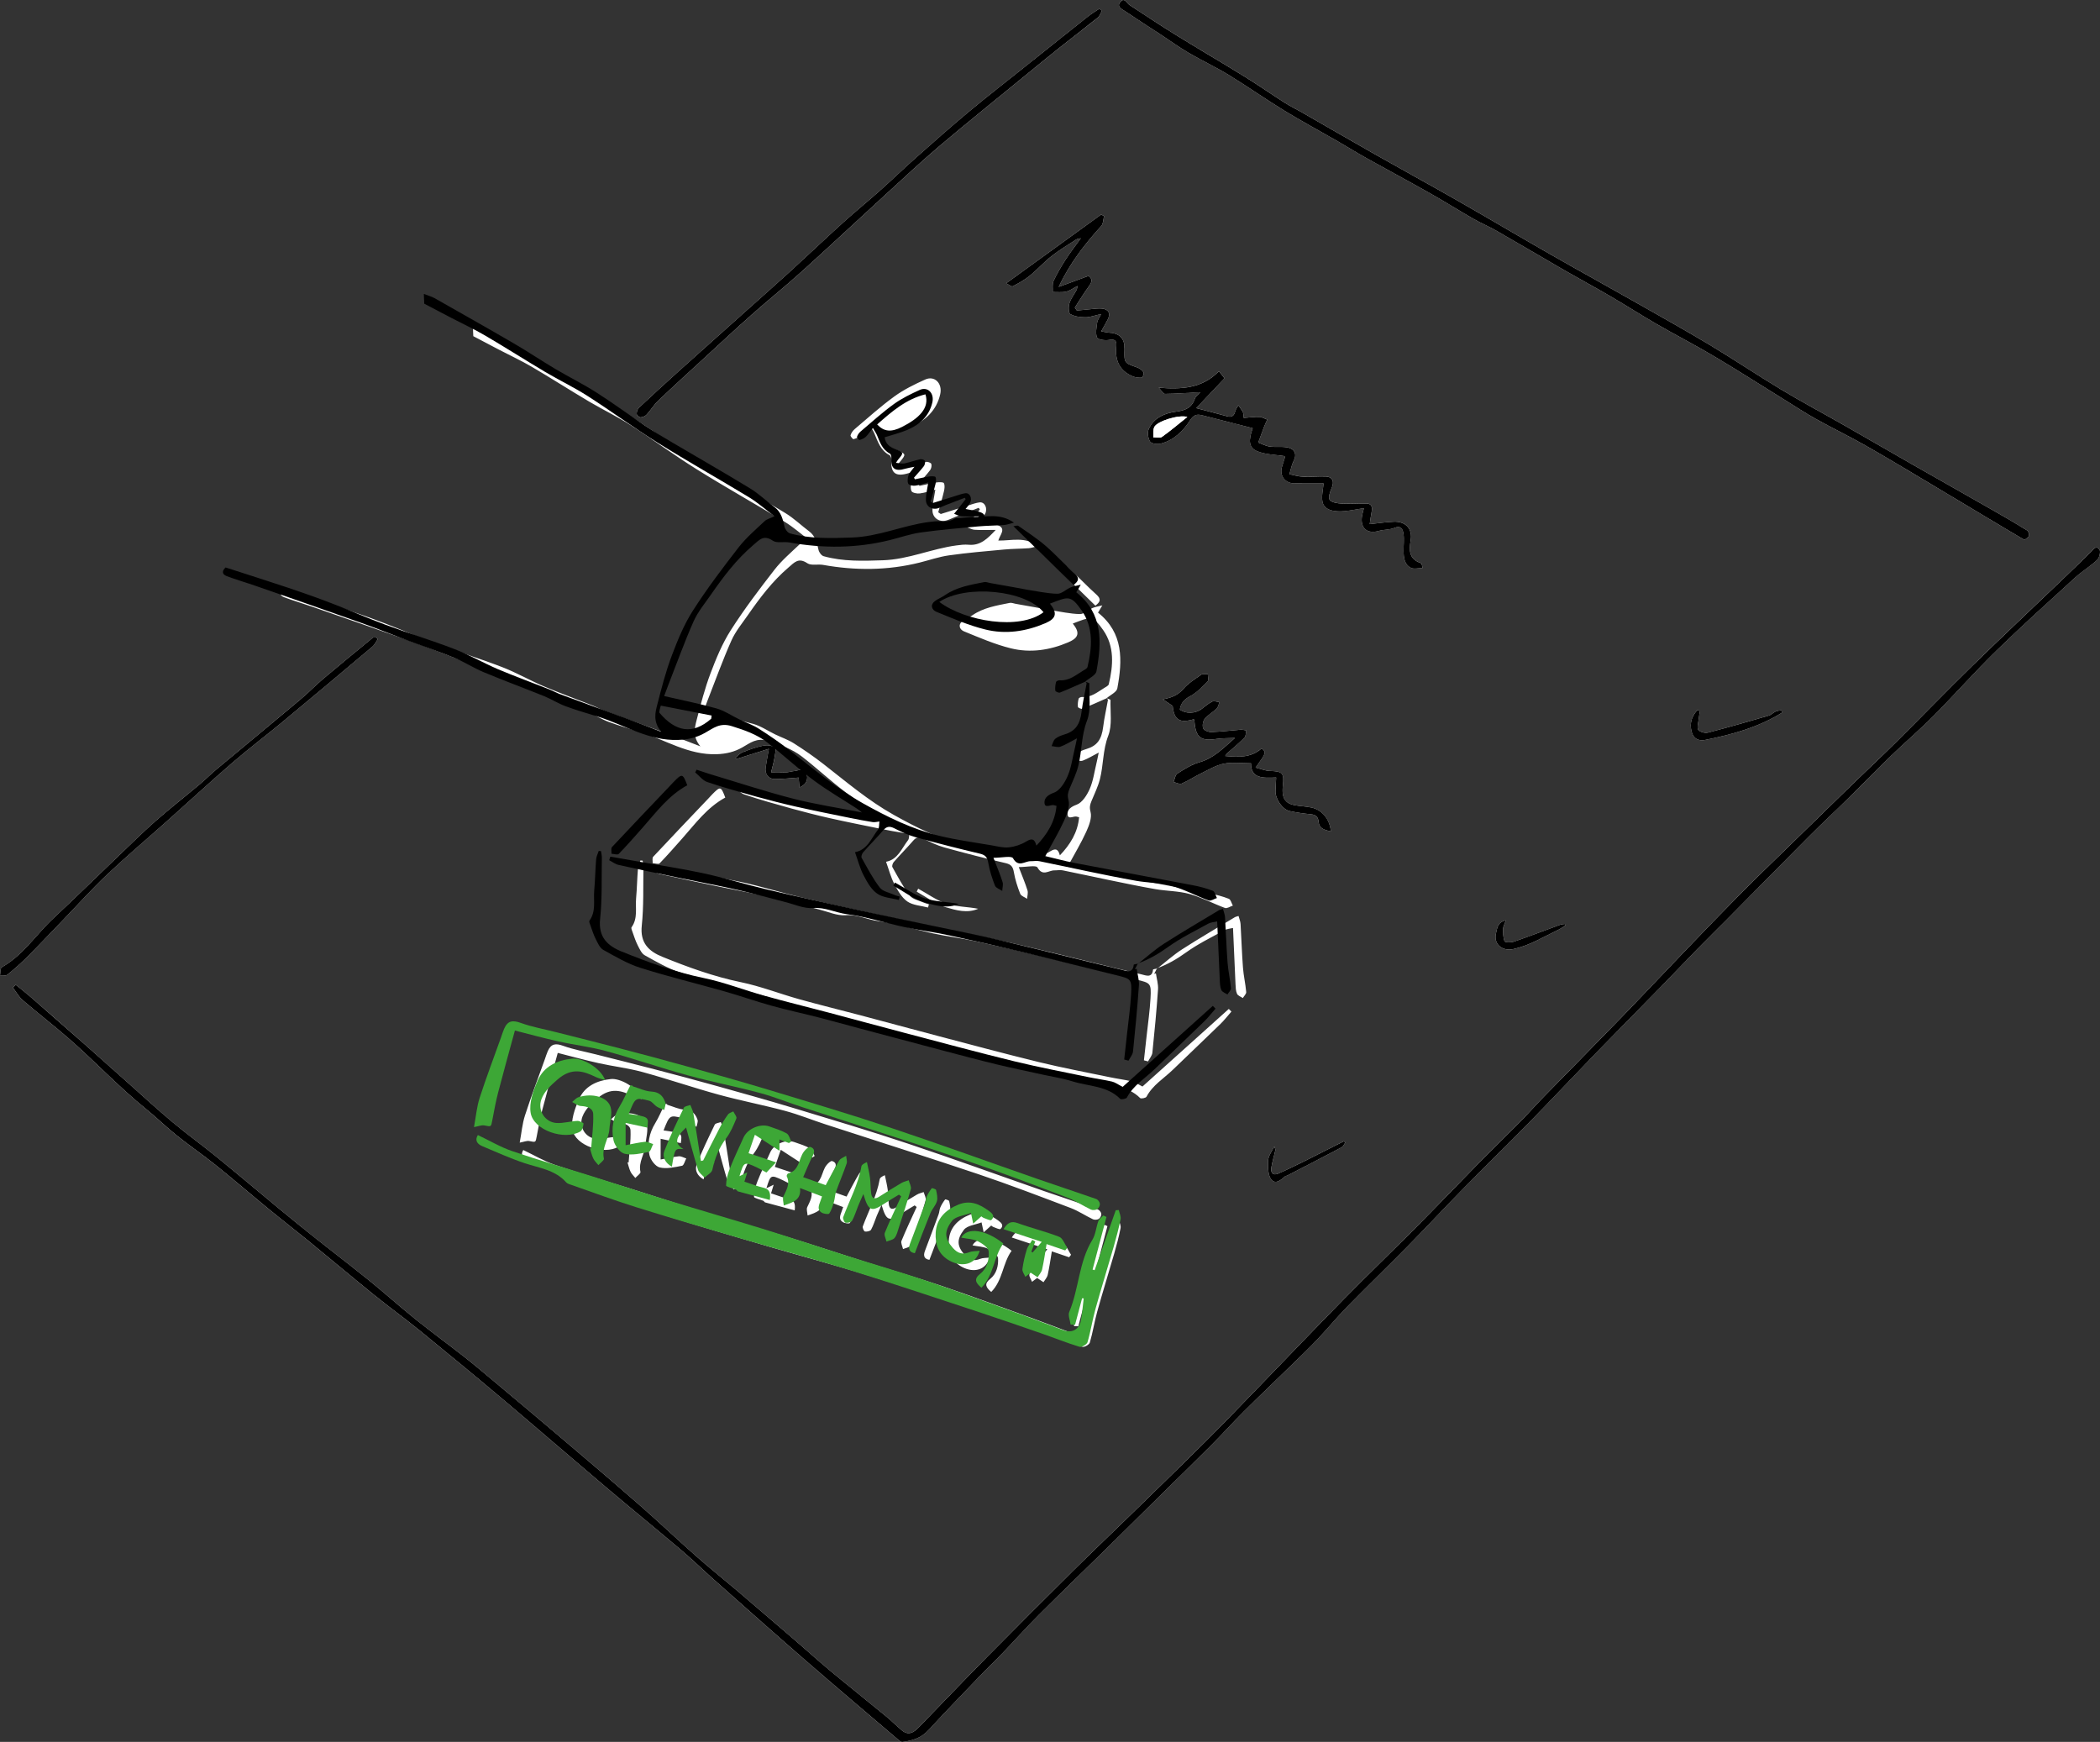 <?xml version="1.0" encoding="utf-8"?>
<!-- Generator: Adobe Illustrator 16.0.0, SVG Export Plug-In . SVG Version: 6.00 Build 0)  -->
<!DOCTYPE svg PUBLIC "-//W3C//DTD SVG 1.1 Tiny//EN" "http://www.w3.org/Graphics/SVG/1.1/DTD/svg11-tiny.dtd">
<svg version="1.1" baseProfile="tiny" id="Livello_1"
	 xmlns="http://www.w3.org/2000/svg" xmlns:xlink="http://www.w3.org/1999/xlink" x="0px" y="0px" width="176px" height="146px"
	 viewBox="0 0 176 146" xml:space="preserve">
<rect x="0" y="0" width="176" height="146" fill="#333333" stroke="none"/>
<path fill="#FFFFFF" d="M96.988,81.179c-0.122,0.03-0.348,0.051-0.352,0.093c-0.074,0.728-0.604,0.483-0.951,0.401
	c-3.319-0.789-6.625-1.625-9.945-2.41c-1.75-0.414-3.516-0.756-5.275-1.129c-1.92-0.406-3.843-0.798-5.76-1.219
	c-2.537-0.557-5.076-1.115-7.604-1.713c-1.654-0.391-3.281-0.901-4.94-1.263c-1.708-0.373-3.442-0.632-5.167-0.938
	c-0.796-0.142-1.593-0.276-2.389-0.415c-0.029,0.095-0.058,0.19-0.087,0.287c0.251,0.129,0.489,0.317,0.755,0.378
	c1.643,0.367,3.292,0.709,4.942,1.053c1.544,0.32,3.097,0.605,4.636,0.955c1.277,0.289,2.538,0.652,3.808,0.973
	c0.737,0.186,1.495,0.535,2.217,0.479c0.986-0.078,1.819,0.376,2.74,0.495c1.555,0.2,3.07,0.704,4.613,1.034
	c1.174,0.252,2.37,0.401,3.544,0.653c2.021,0.436,4.037,0.896,6.047,1.379c2.469,0.593,4.928,1.23,7.397,1.828
	c1.217,0.294,1.277,0.299,1.207,1.571c-0.058,1.055-0.211,2.103-0.326,3.153c-0.072,0.683-0.15,1.366-0.227,2.049
	c0.116,0.03,0.231,0.062,0.346,0.092c0.127-0.243,0.336-0.479,0.363-0.733c0.184-1.765,0.349-3.532,0.473-5.302
	c0.031-0.442-0.113-0.896-0.176-1.343c-0.049,0.014-0.098,0.027-0.147,0.04c0.081-0.155,0.161-0.312,0.241-0.469
	c0.875-0.316,1.66-0.77,2.425-1.321c1.001-0.721,2.127-1.268,3.213-1.867c0.213-0.118,0.484-0.13,0.729-0.19
	c0.072,1.64,0.136,3.172,0.209,4.704c0.015,0.275,0.02,0.571,0.127,0.813c0.07,0.159,0.318,0.241,0.487,0.357
	c0.1-0.17,0.297-0.349,0.283-0.508c-0.06-0.684-0.22-1.36-0.272-2.044c-0.093-1.219-0.127-2.442-0.202-3.663
	c-0.015-0.221-0.108-0.436-0.168-0.664c-0.17,0.053-0.24,0.062-0.297,0.095c-1.481,0.895-2.979,1.764-4.433,2.7
	C98.336,80.044,97.68,80.64,96.988,81.179z M92.741,58.527c0.312-0.274,0.843-0.509,0.902-0.831c0.432-2.34,0.534-4.634-1.618-6.347
	c0.074-0.123,0.17-0.285,0.361-0.607c-0.383,0.099-0.614,0.128-0.818,0.218c-0.364,0.16-0.717,0.517-1.066,0.509
	c-0.809-0.017-1.612-0.202-2.418-0.323c-0.189-0.028-0.377-0.075-0.565-0.108c-0.805-0.146-1.609-0.288-2.414-0.431
	c-0.159-0.028-0.329-0.104-0.477-0.074c-1.094,0.22-2.205,0.391-3.154,1.052c-0.251,0.174-0.548,0.284-0.793,0.467
	c-0.44,0.33-0.229,0.729,0.104,0.864c1.291,0.528,2.586,1.091,3.935,1.425c1.623,0.401,3.25,0.162,4.805-0.501
	c0.886-0.378,1.007-0.799,0.386-1.576c1.461-0.558,1.654-0.732,2.545,0.546c0.962,1.377,0.846,2.971,0.471,4.536
	c-0.031,0.131-0.242,0.232-0.387,0.321c-0.574,0.352-1.105,0.809-1.852,0.753c-0.098-0.007-0.271,0.071-0.288,0.14
	c-0.056,0.224-0.089,0.466-0.06,0.692c0.01,0.071,0.275,0.192,0.37,0.153c0.69-0.274,1.368-0.584,2.05-0.883
	c0.033,0.053,0.103,0.111,0.095,0.157c-0.13,0.747-0.307,1.486-0.397,2.238c-0.129,1.066-0.509,1.596-1.412,1.866
	c-0.251,0.076-0.521,0.174-0.713,0.341c-0.15,0.13-0.194,0.383-0.286,0.583c0.237,0.02,0.504,0.121,0.704,0.045
	c0.441-0.166,0.848-0.422,1.333-0.673c-0.079,0.375-0.128,0.637-0.19,0.895c-0.176,0.723-0.27,1.481-0.565,2.153
	c-0.228,0.52-0.628,1.153-1.101,1.321c-0.453,0.162-0.738,0.395-0.752,0.727c-0.023,0.599,0.481,0.205,0.75,0.269
	c0.064,0.016,0.125,0.033,0.215,0.058c-0.119,1.282-0.748,2.282-1.613,3.192c-0.141-0.536-0.353-0.62-0.831-0.324
	c-0.406,0.25-0.909,0.415-1.385,0.464c-0.46,0.048-0.942-0.085-1.409-0.166c-1.383-0.238-2.781-0.421-4.142-0.751
	c-2.188-0.53-4.193-1.518-6.156-2.616c-2.125-1.19-3.963-2.759-5.869-4.244c-0.801-0.625-1.64-1.205-2.498-1.75
	c-0.484-0.308-1.043-0.497-1.563-0.747c-0.614-0.297-1.195-0.7-1.84-0.883c-1.357-0.387-2.747-0.658-4.197-0.994
	c0.132-0.354,0.242-0.662,0.362-0.967c0.658-1.68,1.268-3.382,2.001-5.028c0.345-0.775,0.912-1.455,1.402-2.162
	c0.992-1.429,2.033-2.807,3.373-3.953c0.523-0.448,0.845-0.86,1.588-0.363c0.325,0.217,0.88,0.06,1.319,0.138
	c2.709,0.484,5.405,0.476,8.086-0.192c0.823-0.205,1.634-0.49,2.469-0.607c1.529-0.216,3.07-0.346,4.609-0.488
	c0.689-0.065,1.384-0.062,2.076-0.11c0.213-0.015,0.423-0.099,0.805-0.192c-1.154-0.804-2.255-0.432-3.357-0.45
	c0.133-0.491,0.731-1.028-0.109-1.314c-0.464-0.16-0.965-0.211-1.453-0.312c0.146-0.192,0.343-0.388,0.459-0.624
	c0.23-0.466-0.044-1.007-0.471-0.95c-0.311,0.042-0.614,0.153-0.917,0.246c-0.778,0.239-1.555,0.485-2.331,0.728
	c-0.072-0.047-0.142-0.096-0.214-0.143c0.161-0.583,0.338-1.164,0.476-1.752c0.053-0.224,0.09-0.502-0.002-0.689
	c-0.048-0.099-0.396-0.094-0.598-0.063c-0.486,0.074-0.965,0.188-1.447,0.288c-0.032-0.056-0.063-0.112-0.095-0.167
	c0.33-0.378,0.678-0.745,0.98-1.144c0.102-0.134,0.156-0.378,0.105-0.528c-0.035-0.101-0.311-0.198-0.452-0.167
	c-0.534,0.116-1.051,0.311-1.587,0.42c-0.24,0.049-0.507-0.031-0.844-0.061c0.123-0.188,0.154-0.246,0.196-0.296
	c0.612-0.739,0.6-0.711-0.281-1.086c-0.49-0.21-0.966-0.501-1.043-1.165c0.75-0.24,1.531-0.428,2.262-0.736
	c1.238-0.523,2.184-1.374,2.495-2.746c0.207-0.913-0.469-1.591-1.252-1.239c-0.895,0.403-1.796,0.843-2.585,1.416
	c-1.163,0.843-2.233,1.813-3.331,2.742c-0.154,0.131-0.288,0.324-0.347,0.515c-0.025,0.081,0.197,0.343,0.25,0.328
	c0.223-0.063,0.462-0.164,0.625-0.321c0.252-0.244,0.447-0.547,0.71-0.88c0.168,0.289,0.313,0.486,0.406,0.707
	c0.296,0.702,0.523,1.442,1.274,1.835c0.1,0.051,0.169,0.267,0.161,0.4c-0.079,1.104,0.35,1.44,1.427,1.111
	c0.238-0.073,0.488-0.107,0.875-0.188c-0.269,0.368-0.5,0.579-0.591,0.838c-0.092,0.263-0.134,0.616-0.026,0.852
	c0.066,0.145,0.461,0.224,0.691,0.195c0.45-0.058,0.885-0.212,1.304-0.32c-0.087,0.582-0.232,1.146-0.241,1.713
	c-0.01,0.66,0.576,1.05,1.199,0.863c0.274-0.083,0.531-0.218,0.799-0.322c0.625-0.244,1.251-0.483,1.876-0.726
	c0.032,0.045,0.064,0.09,0.098,0.134c-0.352,0.443-0.703,0.886-1.155,1.457c0.227,0.081,0.469,0.229,0.72,0.246
	c0.577,0.038,1.158,0.012,1.767,0.012c-0.652,0.688-1.256,1.339-2.273,1.243c-0.333-0.031-0.678,0.011-1.013,0.056
	c-2.081,0.274-4.024,1.174-6.166,1.245c-1.681,0.057-3.341,0.115-4.971-0.34c-0.183-0.051-0.382-0.323-0.428-0.525
	c-0.135-0.594-0.259-1.167-0.79-1.563c-0.667-0.499-1.273-1.089-1.98-1.521c-2.042-1.247-4.124-2.431-6.186-3.648
	c-0.754-0.445-1.508-0.894-2.236-1.38c-1.304-0.874-2.565-1.815-3.889-2.659c-1.072-0.683-2.217-1.247-3.312-1.896
	c-1.11-0.658-2.183-1.379-3.296-2.029c-2.127-1.239-4.271-2.449-6.414-3.661c-0.234-0.133-0.503-0.204-0.867-0.346
	c0.018,0.399,0.029,0.641,0.036,0.785c0.768,0.404,1.462,0.771,2.158,1.135c0.916,0.477,1.855,0.912,2.745,1.433
	c1.614,0.946,3.19,1.958,4.8,2.911c1.131,0.671,2.325,1.239,3.431,1.947c1.888,1.211,3.695,2.549,5.597,3.735
	c2.431,1.516,4.931,2.918,7.379,4.407c0.691,0.421,1.306,0.968,2.018,1.504c-0.361,0.171-0.628,0.23-0.797,0.391
	c-0.716,0.681-1.482,1.33-2.083,2.104c-1.28,1.648-2.545,3.318-3.667,5.075c-0.714,1.118-1.233,2.38-1.704,3.629
	c-0.475,1.259-0.814,2.575-1.153,3.88c-0.178,0.688-0.364,1.418,0.308,2.23c-1.035-0.397-1.858-0.726-2.69-1.032
	c-1.788-0.659-3.582-1.302-5.37-1.961c-0.337-0.124-0.653-0.305-0.988-0.437c-1.352-0.534-2.72-1.028-4.056-1.596
	c-1.187-0.503-2.312-1.155-3.513-1.618c-1.836-0.708-3.722-1.286-5.569-1.967c-1.429-0.527-2.824-1.15-4.246-1.695
	c-1.173-0.45-2.36-0.867-3.551-1.266c-1.651-0.555-3.312-1.08-4.997-1.625c-0.266,0.248-0.342,0.534,0.097,0.699
	c0.761,0.287,1.545,0.514,2.313,0.781c2.84,0.989,5.681,1.973,8.513,2.98c1.227,0.436,2.433,0.933,3.652,1.39
	c1.26,0.472,2.54,0.896,3.784,1.404c0.803,0.327,1.54,0.814,2.34,1.148c1.622,0.675,3.271,1.284,4.899,1.945
	c0.576,0.233,1.107,0.581,1.688,0.796c0.87,0.321,1.764,0.576,2.649,0.852c2.122,0.66,4.045,1.942,6.41,1.86
	c0.801-0.028,1.483-0.193,2.145-0.567c0.671-0.377,1.199-0.844,2.164-0.543c1.026,0.321,2.005,0.666,2.84,1.31
	c1.262,0.972,2.425,2.073,3.703,3.024c1.114,0.831,2.328,1.529,3.495,2.289c0.147,0.096,0.279,0.212,0.403,0.306
	c-1.868-0.366-3.728-0.643-5.539-1.108c-2.282-0.588-4.525-1.33-6.785-2.009c-0.318-0.095-0.632-0.207-0.948-0.311
	c-0.038,0.072-0.076,0.144-0.113,0.217c0.319,0.264,0.599,0.647,0.965,0.771c1.304,0.441,2.632,0.81,3.959,1.177
	c1.054,0.291,2.115,0.563,3.183,0.803c1.442,0.324,2.893,0.611,4.342,0.907c0.597,0.122,1.196,0.236,1.798,0.329
	c0.174,0.027,0.363-0.027,0.544-0.045c-0.036,0.224,0.001,0.503-0.12,0.66c-0.535,0.694-0.848,1.616-1.839,1.806
	c0.24,0.665,0.396,1.293,0.687,1.85c0.284,0.543,0.615,1.144,1.093,1.477c0.47,0.326,1.151,0.351,1.739,0.507
	c0.023-0.089,0.046-0.179,0.07-0.268c-0.148-0.048-0.301-0.083-0.442-0.146c-0.397-0.182-0.921-0.272-1.157-0.583
	c-0.563-0.737-0.999-1.574-1.458-2.388c-0.054-0.095,0.025-0.329,0.117-0.433c0.531-0.604,1.099-1.177,1.625-1.785
	c0.269-0.311,0.507-0.343,0.873-0.158c0.562,0.282,1.139,0.559,1.741,0.727c1.708,0.474,3.425,0.913,5.15,1.318
	c0.461,0.109,0.598,0.321,0.674,0.761c0.107,0.615,0.301,1.224,0.532,1.806c0.074,0.188,0.378,0.282,0.578,0.418
	c0.014-0.239,0.096-0.5,0.028-0.714c-0.192-0.612-0.447-1.207-0.728-1.943c0.643,0,1.449-0.178,1.566,0.031
	c0.437,0.78,0.942,0.238,1.41,0.244c0.236,0.003,0.48-0.049,0.705-0.003c1.285,0.256,2.564,0.543,3.848,0.805
	c1.307,0.269,2.611,0.545,3.926,0.772c0.945,0.164,1.934,0.149,2.85,0.404c1.021,0.285,1.978,0.805,2.979,1.173
	c0.173,0.062,0.436-0.125,0.657-0.197c-0.109-0.198-0.176-0.509-0.338-0.572c-0.518-0.203-1.064-0.348-1.612-0.452
	c-3.161-0.604-6.327-1.181-9.487-1.785c-0.816-0.156-1.62-0.38-2.354-0.555c0.549-1.016,1.083-1.898,1.507-2.832
	c0.235-0.518,0.489-1.173,0.357-1.664c-0.104-0.386-0.043-0.597,0.075-0.892c0.25-0.61,0.549-1.209,0.711-1.842
	c0.303-1.196,0.235-2.441,0.7-3.649c0.343-0.891,0.16-1.985,0.189-2.989C93.076,58.625,92.854,58.575,92.741,58.527z M1.322,82.543
	c-0.081,0.078-0.162,0.155-0.243,0.233C1.35,83.13,1.57,83.544,1.9,83.828c1.271,1.093,2.603,2.115,3.865,3.218
	c2.205,1.924,4.205,4.073,6.483,5.917c0.88,0.713,1.691,1.511,2.574,2.218c1.062,0.851,2.19,1.619,3.252,2.472
	c1.508,1.212,2.974,2.477,4.471,3.703c1.131,0.928,2.289,1.823,3.422,2.749c1.797,1.471,3.572,2.968,5.379,4.427
	c1.264,1.021,2.584,1.976,3.845,3.001c2.317,1.887,4.622,3.788,6.905,5.714c2.917,2.461,5.802,4.961,8.715,7.427
	c2.106,1.784,4.246,3.528,6.352,5.312c0.905,0.769,1.754,1.602,2.642,2.39c2.542,2.254,5.079,4.517,7.644,6.745
	c2.612,2.27,5.256,4.503,7.888,6.748c0.08,0.068,0.201,0.144,0.292,0.132c0.829-0.097,1.579-0.327,2.182-0.984
	c1.406-1.528,2.851-3.021,4.29-4.521c0.625-0.652,1.284-1.273,1.909-1.926c1.024-1.068,2.009-2.176,3.056-3.221
	c1.846-1.844,3.729-3.65,5.59-5.478c1.667-1.637,3.324-3.282,4.987-4.922c1.29-1.271,2.592-2.528,3.868-3.812
	c0.931-0.934,1.812-1.916,2.746-2.847c1.288-1.282,2.608-2.533,3.911-3.804c0.74-0.721,1.491-1.435,2.203-2.184
	c0.874-0.922,1.684-1.904,2.571-2.812c1.649-1.686,3.349-3.322,5.003-5.004c1.584-1.61,3.122-3.266,4.706-4.877
	c1.86-1.895,3.764-3.747,5.622-5.645c1.832-1.872,3.624-3.785,5.447-5.666c1.837-1.893,3.693-3.764,5.536-5.65
	c1.007-1.031,1.995-2.081,3.004-3.111c0.838-0.857,1.696-1.693,2.54-2.546c2.266-2.289,4.521-4.59,6.795-6.87
	c1.147-1.149,2.337-2.256,3.495-3.395c1.141-1.121,2.248-2.273,3.398-3.383c1.178-1.135,2.426-2.199,3.577-3.36
	c1.771-1.787,3.44-3.678,5.24-5.435c2.148-2.095,4.381-4.106,6.598-6.13c0.585-0.535,1.282-0.949,1.859-1.49
	c0.186-0.176,0.308-0.694,0.188-0.867c-0.272-0.392-0.496-0.024-0.723,0.203c-0.795,0.796-1.609,1.574-2.422,2.352
	c-2.516,2.408-5.054,4.793-7.544,7.226c-2.143,2.094-4.224,4.25-6.349,6.36c-1.167,1.16-2.372,2.281-3.553,3.428
	c-1.94,1.886-3.875,3.775-5.811,5.666c-1.235,1.204-2.479,2.398-3.692,3.625c-1.535,1.553-3.048,3.129-4.561,4.703
	c-1.817,1.893-3.616,3.806-5.443,5.69c-2.149,2.219-4.324,4.414-6.481,6.626c-0.664,0.681-1.291,1.397-1.96,2.074
	c-1.168,1.186-2.364,2.344-3.532,3.53c-1.722,1.749-3.414,3.526-5.145,5.267c-2.015,2.028-4.076,4.012-6.081,6.05
	c-2.422,2.461-4.803,4.963-7.206,7.442c-1.493,1.54-2.976,3.09-4.496,4.601c-2.146,2.133-4.319,4.237-6.485,6.35
	c-1.481,1.444-2.983,2.867-4.452,4.324c-2.455,2.436-4.901,4.878-7.33,7.34c-1.915,1.941-3.795,3.917-5.695,5.874
	c-0.404,0.416-0.853,0.702-1.402,0.245c-0.446-0.372-0.856-0.789-1.305-1.158c-1.574-1.294-3.167-2.564-4.733-3.866
	c-0.996-0.828-1.956-1.699-2.937-2.545c-1.626-1.398-3.253-2.796-4.886-4.186c-1.134-0.964-2.3-1.892-3.415-2.877
	c-1.604-1.416-3.154-2.893-4.765-4.3c-2.261-1.976-4.553-3.917-6.841-5.861c-1.702-1.447-3.416-2.88-5.128-4.313
	c-0.875-0.732-1.744-1.475-2.641-2.179c-1.377-1.082-2.793-2.112-4.158-3.209c-1.339-1.075-2.615-2.228-3.953-3.306
	c-1.887-1.521-3.824-2.98-5.705-4.508c-2.312-1.876-4.581-3.809-6.886-5.693c-1.243-1.016-2.551-1.953-3.781-2.983
	c-1.312-1.099-2.571-2.264-3.851-3.4c-1.177-1.048-2.35-2.099-3.531-3.142c-1.481-1.307-2.967-2.607-4.456-3.904
	C2.197,83.241,1.754,82.897,1.322,82.543z M90.919,109.108c0.041,0.002,0.083,0.004,0.124,0.006
	c-0.07,0.569-0.118,1.143-0.215,1.708c-0.12,0.694-0.685,1.018-1.334,0.782c-0.988-0.36-1.967-0.747-2.957-1.104
	c-2.557-0.921-5.106-1.864-7.68-2.737c-2.062-0.699-4.157-1.302-6.234-1.961c-2.198-0.696-4.385-1.429-6.588-2.109
	c-2.495-0.771-5.006-1.489-7.502-2.255c-1.936-0.595-3.859-1.229-5.791-1.838c-2.071-0.651-4.16-1.254-6.216-1.957
	c-0.913-0.312-1.761-0.818-2.67-1.252c-0.251,0.406-0.062,0.696,0.347,0.869c1.083,0.455,2.157,0.94,3.268,1.313
	c1.148,0.385,2.393,0.522,3.267,1.504c0.097,0.109,0.275,0.153,0.423,0.206c1.672,0.581,3.333,1.199,5.023,1.729
	c2.714,0.849,5.444,1.646,8.173,2.446c2.838,0.831,5.696,1.596,8.519,2.472c3.37,1.044,6.715,2.169,10.067,3.273
	c1.611,0.53,3.213,1.086,4.815,1.644c0.988,0.343,1.958,0.732,2.957,1.038c0.164,0.051,0.572-0.181,0.623-0.354
	c0.25-0.853,0.383-1.738,0.62-2.595c0.45-1.619,0.952-3.225,1.417-4.841c0.204-0.708,0.394-1.424,0.537-2.146
	c0.044-0.221-0.088-0.477-0.141-0.717c-0.078,0.006-0.157,0.011-0.234,0.016c-0.55,1.559-1.098,3.115-1.646,4.672
	c-0.053-0.018-0.105-0.034-0.158-0.052c0.359-1.365,0.721-2.729,1.08-4.095c-0.08-0.039-0.16-0.077-0.241-0.116
	c-0.132,0.143-0.323,0.262-0.386,0.43c-0.18,0.483-0.211,1.043-0.471,1.469c-1.059,1.73-1.037,3.796-1.798,5.616
	c-0.111,0.265,0.064,0.651,0.107,0.981c0.115,0.004,0.231,0.009,0.347,0.013C90.555,110.481,90.736,109.794,90.919,109.108z
	 M169.673,45.255c0.139-0.121,0.339-0.213,0.374-0.349c0.035-0.132-0.05-0.385-0.163-0.455c-0.869-0.538-1.753-1.052-2.642-1.56
	c-2.356-1.345-4.72-2.68-7.075-4.025c-1.876-1.07-3.743-2.156-5.62-3.227c-1.76-1.004-3.55-1.958-5.286-3.001
	c-2.02-1.214-3.976-2.536-5.997-3.746c-2.148-1.287-4.337-2.506-6.516-3.741c-2.292-1.299-4.601-2.57-6.888-3.878
	c-2.644-1.511-5.264-3.064-7.908-4.574c-2.205-1.26-4.438-2.476-6.647-3.728c-2.053-1.163-4.094-2.35-6.14-3.523
	c-0.501-0.288-1.023-0.539-1.509-0.848c-1.114-0.709-2.197-1.468-3.32-2.162c-1.948-1.205-3.927-2.36-5.875-3.563
	c-1.279-0.791-2.529-1.629-3.791-2.452c-0.247-0.161-0.438-0.693-0.787-0.25c-0.314,0.401,0.158,0.595,0.412,0.767
	c0.978,0.663,1.976,1.295,2.965,1.943c0.785,0.515,1.547,1.07,2.355,1.544c1.105,0.646,2.271,1.188,3.363,1.855
	c1.579,0.966,3.096,2.036,4.676,3.002c1.453,0.889,2.957,1.696,4.437,2.545c0.804,0.463,1.593,0.956,2.403,1.409
	c1.778,0.993,3.573,1.955,5.347,2.957c1.226,0.692,2.417,1.443,3.638,2.143c0.623,0.357,1.293,0.634,1.917,0.992
	c1.91,1.096,3.804,2.22,5.711,3.319c1.3,0.749,2.621,1.461,3.916,2.216c1.284,0.75,2.534,1.556,3.821,2.298
	c1.589,0.916,3.222,1.754,4.798,2.69c2.004,1.19,3.969,2.448,5.951,3.676c0.86,0.531,1.704,1.091,2.587,1.583
	c1.428,0.794,2.901,1.505,4.318,2.315c2.028,1.159,4.026,2.372,6.034,3.567c1.772,1.056,3.542,2.122,5.315,3.181
	C168.422,44.521,169.001,44.859,169.673,45.255z M46.745,88.252c1.083,0.274,2.238,0.594,3.406,0.854
	c1.222,0.273,2.477,0.416,3.682,0.745c2.141,0.585,4.244,1.309,6.384,1.896c1.846,0.507,3.731,0.866,5.58,1.363
	c1.149,0.309,2.258,0.763,3.392,1.132c4.262,1.391,8.54,2.737,12.789,4.169c2.609,0.879,5.183,1.866,7.758,2.841
	c0.647,0.245,1.233,0.646,1.864,0.945c0.134,0.063,0.365,0.046,0.49-0.031c0.118-0.073,0.225-0.283,0.211-0.42
	s-0.159-0.328-0.289-0.373c-1.498-0.526-3.01-1.017-4.508-1.539c-3.812-1.326-7.605-2.71-11.434-3.986
	c-3.178-1.06-6.39-2.017-9.597-2.986c-2.142-0.647-4.298-1.248-6.454-1.851c-1.708-0.476-3.42-0.931-5.135-1.379
	c-1.648-0.43-3.302-0.84-4.954-1.258c-0.913-0.231-1.85-0.397-2.732-0.716c-0.624-0.225-1.011-0.183-1.288,0.445
	c-0.1,0.225-0.168,0.464-0.252,0.696c-0.558,1.563-1.149,3.117-1.66,4.696c-0.225,0.697-0.286,1.446-0.441,2.277
	c0.355-0.063,0.591-0.172,0.799-0.132c0.547,0.107,0.528,0.131,0.625-0.384c0.137-0.729,0.269-1.46,0.456-2.177
	C45.859,91.457,46.312,89.841,46.745,88.252z M53.859,72.137c-0.062-0.005-0.123-0.01-0.185-0.015
	c-0.072,0.225-0.189,0.444-0.208,0.674c-0.068,0.83-0.08,1.664-0.154,2.493c-0.073,0.813,0.161,1.677-0.379,2.428
	c-0.058,0.08,0.038,0.29,0.088,0.431c0.131,0.365,0.249,0.74,0.425,1.084c0.156,0.305,0.321,0.688,0.591,0.838
	c0.967,0.535,1.939,1.112,2.984,1.442c2.24,0.709,4.529,1.26,6.791,1.901c1.248,0.354,2.473,0.791,3.723,1.136
	c1.273,0.354,2.568,0.631,3.848,0.959c1.096,0.28,2.186,0.588,3.278,0.879c2.233,0.595,4.466,1.191,6.7,1.779
	c1.417,0.373,2.833,0.752,4.256,1.097c1.225,0.297,2.461,0.549,3.691,0.821c0.809,0.179,1.636,0.303,2.423,0.55
	c1.292,0.404,2.764,0.335,3.822,1.402c0.076,0.075,0.479-0.002,0.535-0.11c0.516-0.979,1.452-1.529,2.208-2.261
	c1.329-1.285,2.672-2.557,3.996-3.846c0.328-0.32,0.609-0.687,0.913-1.031c-0.073-0.074-0.147-0.147-0.22-0.221
	c-2.454,2.206-4.908,4.412-7.235,6.503c-0.4-0.203-0.616-0.369-0.859-0.426c-0.611-0.142-1.234-0.221-1.849-0.349
	c-2-0.416-4.009-0.793-5.993-1.277c-2.95-0.721-5.881-1.514-8.819-2.285c-2.038-0.536-4.072-1.092-6.108-1.632
	c-1.718-0.454-3.443-0.875-5.153-1.353c-1.63-0.455-3.22-1.081-4.87-1.422c-2.282-0.471-4.443-1.258-6.584-2.127
	c-1.145-0.464-1.882-1.165-1.728-2.615c0.172-1.623,0.109-3.272,0.14-4.911C53.93,72.495,53.883,72.315,53.859,72.137z M92.361,0.89
	c-0.078-0.05-0.154-0.101-0.232-0.151c-0.312,0.212-0.641,0.404-0.936,0.638c-1.746,1.382-3.484,2.774-5.223,4.163
	c-1.598,1.276-3.214,2.529-4.786,3.837c-1.485,1.237-2.932,2.521-4.378,3.805c-1.037,0.92-2.035,1.886-3.071,2.808
	c-1.011,0.901-2.066,1.752-3.069,2.661c-1.495,1.352-2.954,2.743-4.442,4.103c-1.199,1.097-2.42,2.17-3.631,3.252
	c-1.893,1.693-3.79,3.382-5.678,5.08c-1.135,1.022-2.261,2.053-3.374,3.098c-0.122,0.114-0.189,0.349-0.178,0.522
	c0.006,0.105,0.213,0.281,0.325,0.277c0.173-0.006,0.388-0.098,0.506-0.226c0.343-0.373,0.609-0.823,0.974-1.171
	c1.234-1.176,2.496-2.326,3.751-3.479c1.357-1.248,2.704-2.508,4.083-3.731c1.393-1.235,2.847-2.402,4.229-3.649
	c2.314-2.088,4.588-4.222,6.888-6.325c1.546-1.414,3.074-2.85,4.671-4.203c2.402-2.032,4.858-4.001,7.292-5.994
	c0.902-0.739,1.803-1.48,2.717-2.206c1.063-0.846,2.146-1.667,3.205-2.522C92.171,1.339,92.244,1.087,92.361,0.89z M114.794,43.933
	c0.058-0.377,0.095-0.696,0.158-1.01c0.077-0.383,0.042-0.71-0.433-0.723c-0.692-0.018-1.388,0.045-2.078,0.007
	c-0.352-0.02-0.828-0.086-1.001-0.316c-0.141-0.187,0.031-0.676,0.166-0.987c0.233-0.538,0.088-0.935-0.484-0.965
	c-0.627-0.032-1.261,0.047-1.889,0.021c-0.391-0.016-0.778-0.137-1.167-0.211c0.111-0.368,0.173-0.762,0.347-1.098
	c0.303-0.586,0.107-1.064-0.589-1.164c-0.465-0.068-0.949,0.005-1.415-0.061c-0.328-0.046-0.638-0.219-0.956-0.335
	c0.165-0.447,0.325-0.896,0.496-1.34c0.075-0.199,0.174-0.389,0.261-0.583c-0.223-0.079-0.444-0.22-0.67-0.225
	c-0.433-0.012-0.867,0.053-1.304,0.085c-0.03-0.228-0.016-0.379-0.074-0.493c-0.103-0.201-0.251-0.379-0.38-0.567
	c-0.091,0.171-0.217,0.333-0.263,0.515c-0.099,0.393-0.303,0.514-0.695,0.403c-0.812-0.228-1.63-0.434-2.57-0.681
	c0.801-0.844,1.546-1.63,2.372-2.502c-0.082-0.103-0.267-0.333-0.471-0.589c-1.42,1.465-3.178,1.525-5.038,1.383
	c0.216,0.224,0.367,0.518,0.517,0.516c0.972-0.011,1.942-0.086,2.962-0.143c-0.161,0.188-0.385,0.343-0.457,0.552
	c-0.268,0.766-0.808,0.98-1.574,1.08c-0.945,0.121-1.857,0.502-2.287,1.453c-0.13,0.288-0.064,0.773,0.105,1.049
	c0.109,0.179,0.596,0.248,0.869,0.183c1.119-0.269,1.902-1.059,2.496-1.969c0.304-0.466,0.574-0.52,1.009-0.409
	c1.417,0.359,2.833,0.721,4.234,1.078c-0.373,1.024-0.348,1.641,0.386,1.936c0.703,0.282,1.521,0.282,2.34,0.415
	c-0.067,0.215-0.156,0.528-0.259,0.837c-0.262,0.793,0.235,1.453,1.078,1.443c0.844-0.009,1.688-0.002,2.391-0.002
	c-0.041,0.522-0.183,1.044-0.096,1.523c0.145,0.783,1.097,0.871,1.854,0.802c0.517-0.047,1.029-0.156,1.622-0.249
	c-0.091,0.383-0.148,0.557-0.171,0.734c-0.122,0.969,0.473,1.445,1.415,1.173c0.423-0.121,0.9-0.084,1.299-0.25
	c0.597-0.248,0.727,0.136,0.779,0.521c0.063,0.462-0.004,0.939,0.003,1.411c0.008,0.552,0.069,1.13,0.605,1.407
	c0.255,0.132,0.633,0.023,0.984,0.023c-0.049-0.238-0.049-0.287-0.068-0.325c-0.02-0.039-0.052-0.085-0.089-0.099
	c-0.979-0.332-0.98-1.061-0.835-1.909c0.163-0.953-0.414-1.584-1.398-1.551C116.192,43.749,115.557,43.853,114.794,43.933z
	 M31.667,53.559c-0.057-0.043-0.113-0.087-0.168-0.132c-0.09,0.01-0.207-0.012-0.264,0.035c-1.387,1.139-2.775,2.275-4.145,3.435
	c-0.652,0.553-1.246,1.174-1.901,1.723c-2.329,1.953-4.676,3.885-7.008,5.833c-0.502,0.42-0.964,0.888-1.465,1.309
	c-1.223,1.024-2.485,2.004-3.681,3.058c-1.11,0.979-2.16,2.024-3.229,3.047c-1.771,1.693-3.516,3.412-5.308,5.082
	c-1.458,1.36-2.545,3.111-4.344,4.121C0.013,81.148,0.046,81.538,0,81.784c0.208-0.024,0.476,0.025,0.614-0.087
	c0.574-0.463,1.132-0.95,1.652-1.473c1.025-1.028,2.022-2.084,3.03-3.13c1.23-1.275,2.415-2.598,3.702-3.812
	c1.648-1.555,3.381-3.019,5.072-4.527c1.813-1.618,3.599-3.269,5.438-4.855c1.374-1.186,2.828-2.28,4.225-3.439
	c2.505-2.078,4.998-4.169,7.485-6.268C31.41,54.032,31.519,53.772,31.667,53.559z M98.281,59.169
	c0.121,1.167,0.559,1.47,1.777,1.116c0.017,0.063,0.043,0.126,0.048,0.191c0.113,1.35,0.53,1.662,1.871,1.455
	c0.448-0.068,0.91-0.05,1.524-0.08c-1,0.877-1.793,1.705-2.979,2.039c-0.654,0.185-1.262,0.573-1.844,0.942
	c-0.186,0.117-0.223,0.471-0.327,0.716c0.229,0.05,0.504,0.206,0.679,0.13c0.573-0.247,1.101-0.601,1.664-0.873
	c0.614-0.299,1.229-0.673,1.884-0.799c0.715-0.138,1.476-0.031,2.266-0.031c-0.022,1.29,1.019,1.243,2.107,1.19
	c-0.019,0.413-0.033,0.763-0.054,1.113c-0.038,0.658,0.571,1.574,1.184,1.702c0.587,0.123,1.184,0.212,1.781,0.269
	c0.408,0.039,0.606,0.218,0.645,0.619c0.062,0.63,0.539,0.688,1.034,0.824c-0.104-1.063-0.758-1.834-1.659-2.013
	c-0.354-0.07-0.719-0.101-1.079-0.143c-1.034-0.119-1.415-0.52-1.288-1.691c0.113-1.048-0.015-1.196-1.097-1.229
	c-0.374-0.011-0.744-0.17-1.189-0.28c0.906-1.263,0.906-1.263,0.511-1.61c-0.88,0.787-1.928,0.744-3.06,0.641
	c0.083-0.119,0.111-0.181,0.157-0.222c0.49-0.438,1-0.854,1.461-1.319c0.126-0.127,0.106-0.399,0.153-0.605
	c-0.16-0.021-0.323-0.07-0.481-0.058c-0.823,0.062-1.644,0.167-2.467,0.196c-0.229,0.008-0.597-0.142-0.665-0.312
	c-0.087-0.222-0.025-0.609,0.127-0.796c0.276-0.336,0.688-0.556,1.005-0.864c0.129-0.125,0.157-0.355,0.23-0.537
	c-0.207-0.022-0.451-0.125-0.611-0.047c-0.318,0.154-0.594,0.404-0.883,0.621c-0.53,0.397-1.33,0.421-1.826,0.049
	c0.082-0.548,0.375-0.864,0.887-1.134c0.549-0.29,1-0.781,1.447-1.23c0.104-0.104,0.013-0.4,0.011-0.606
	c-0.189,0.014-0.426-0.041-0.56,0.052c-0.516,0.36-1.07,0.705-1.477,1.172c-0.465,0.537-1.004,0.759-1.729,0.886
	C97.715,58.785,97.971,58.958,98.281,59.169z M90.252,26.029c-0.059-0.082-0.114-0.165-0.172-0.247
	c0.369-0.565,0.718-1.146,1.113-1.691c0.256-0.354,0.476-0.658,0.029-0.962c-0.812,0.301-1.581,0.583-2.494,0.92
	c0.961-2.033,2.211-3.612,3.575-5.118c0.171-0.189,0.158-0.544,0.231-0.822c-0.084-0.042-0.167-0.084-0.25-0.125
	c-2.625,1.9-5.248,3.801-7.957,5.763c0.233,0.111,0.452,0.297,0.549,0.247c0.491-0.252,0.986-0.522,1.412-0.87
	c0.644-0.522,1.203-1.153,1.855-1.666c0.648-0.51,1.365-0.934,2.058-1.386c0.083-0.055,0.202-0.058,0.388-0.106
	c-0.467,0.647-0.893,1.19-1.264,1.768c-0.375,0.583-0.734,1.183-1.025,1.811c-0.123,0.265-0.052,0.619-0.071,0.934
	c0.375-0.006,0.762,0.042,1.122-0.035c0.303-0.065,0.574-0.276,0.959-0.474c-0.051,0.218-0.051,0.286-0.08,0.34
	c-0.207,0.371-0.482,0.72-0.605,1.117c-0.086,0.281-0.073,0.816,0.082,0.903c0.361,0.202,0.836,0.264,1.264,0.264
	c0.396,0,0.792-0.156,1.322-0.274c-0.168,0.336-0.312,0.508-0.335,0.696c-0.054,0.427-0.161,0.905-0.017,1.272
	c0.07,0.181,0.671,0.264,1,0.206c0.525-0.092,0.663,0.068,0.614,0.552c-0.116,1.154,0.275,2.043,1.393,2.504
	c0.23,0.096,0.508,0.119,0.759,0.102c0.061-0.004,0.191-0.359,0.133-0.448c-0.115-0.176-0.323-0.333-0.525-0.404
	c-1.1-0.383-1.104-0.373-1.07-1.548c0.025-0.857-0.387-1.307-1.231-1.362c-0.215-0.015-0.428-0.067-0.726-0.116
	c0.219-0.391,0.406-0.695,0.562-1.013c0.242-0.495,0.057-0.844-0.492-0.897c-0.289-0.027-0.584,0.018-0.875,0.043
	C91.072,25.942,90.662,25.989,90.252,26.029z M64.941,97.806c0.162-0.466,0.331-0.955,0.496-1.433
	c0.594,0.387,1.199,0.78,1.915,1.245c0-0.388,0-0.64,0-0.883c0.247,0.094,0.493,0.188,0.74,0.282
	c0.061-0.043,0.122-0.084,0.183-0.126c-0.119-0.217-0.185-0.527-0.367-0.629c-0.419-0.235-0.891-0.382-1.35-0.54
	c-0.712-0.246-1.695,0.179-2.004,0.861c-0.369,0.813-0.75,1.622-1.08,2.45c-0.162,0.406-0.275,0.854-0.281,1.286
	c-0.002,0.105,0.51,0.212,0.782,0.328c0.058,0.025,0.091,0.119,0.147,0.134c0.812,0.225,1.628,0.441,2.481,0.669
	c0.076-0.613-0.064-0.856-0.511-0.96c-0.501-0.116-0.984-0.311-1.471-0.469c0.087-0.289,0.134-0.44,0.22-0.722
	c-0.276,0.135-0.418,0.204-0.608,0.296c0.354-1.137,0.356-1.141,1.332-0.693c0.26,0.118,0.507,0.266,0.771,0.407
	c0.221-0.234,0.415-0.442,0.746-0.793C66.29,98.254,65.637,98.037,64.941,97.806z M59.871,97.488
	c-0.718-0.448-0.641-0.888,0.208-1.684c0.304,1.101,0.591,2.207,0.928,3.298c0.073,0.232,0.335,0.405,0.509,0.606
	c0.209-0.202,0.556-0.373,0.607-0.61c0.196-0.895,0.512-1.706,1.072-2.447c0.347-0.46,0.581-1.013,0.801-1.551
	c0.052-0.129-0.153-0.363-0.24-0.55c-0.141,0.077-0.328,0.119-0.412,0.236c-0.237,0.324-0.451,0.667-0.637,1.022
	c-0.443,0.849-0.866,1.707-1.296,2.562c-0.06,0.013-0.119,0.027-0.177,0.04c-0.195-1.235-0.381-2.474-0.588-3.708
	c-0.037-0.225-0.154-0.436-0.235-0.652c-0.173,0.068-0.448,0.09-0.507,0.215c-0.536,1.11-1.081,2.22-1.519,3.37
	c-0.177,0.465,0.075,0.94,0.586,1.22C59.204,97.433,59.204,97.433,59.871,97.488z M53.776,92.117
	c-0.36-0.966-1.784-1.759-2.581-1.675c-1.177,0.125-2.192,0.599-2.675,1.698c-0.344,0.785-0.685,1.736-0.548,2.533
	c0.232,1.351,2.637,2.161,3.866,1.441c0.158-0.093,0.226-0.399,0.252-0.616c0.006-0.055-0.317-0.219-0.483-0.21
	c-0.543,0.029-1.087,0.193-1.623,0.162c-0.915-0.055-1.498-1.012-1.168-1.863c0.246-0.635,0.728-1.064,1.249-1.521
	c1.125-0.984,2.058-0.637,2.963-0.201C53.263,91.979,53.526,92.034,53.776,92.117z M67.684,101.879
	c0.716-0.248,1.378-0.431,1.268-1.358c0.626,0.238,1.156,0.441,1.713,0.653c-0.056,0.158-0.093,0.262-0.128,0.365
	c-0.11,0.313-0.279,0.659,0.09,0.89c0.163,0.104,0.544,0.158,0.599,0.077c0.179-0.263,0.272-0.592,0.365-0.905
	c0.08-0.27,0.08-0.564,0.174-0.828c0.259-0.725,0.564-1.433,0.814-2.159c0.062-0.177-0.021-0.401-0.037-0.604
	c-0.185,0.119-0.438,0.197-0.541,0.365c-0.374,0.617-0.698,1.266-1.051,1.92c-0.581-0.205-1.135-0.401-1.755-0.621
	c0.266-0.604,0.475-1.149,0.746-1.664c0.178-0.338,0.139-0.593-0.2-0.692c-0.119-0.034-0.357,0.196-0.48,0.353
	c-0.432,0.553-0.333,1.486-1.235,1.711c-0.056,0.015-0.134,0.172-0.112,0.219c0.286,0.596-0.026,1.068-0.26,1.58
	C67.57,101.363,67.667,101.632,67.684,101.879z M76.653,101.033c0.058,0.045,0.115,0.088,0.172,0.133
	c-0.429,0.943-0.879,1.879-1.271,2.838c-0.074,0.182,0.081,0.457,0.129,0.689c0.217-0.092,0.501-0.127,0.631-0.288
	c0.173-0.212,0.239-0.519,0.327-0.792c0.323-0.999,0.655-1.995,0.937-3.007c0.056-0.199-0.104-0.459-0.165-0.69
	c-0.189,0.068-0.394,0.109-0.565,0.211c-0.583,0.343-1.159,0.699-1.727,1.065c-0.339,0.218-0.568,0.162-0.627-0.241
	c-0.06-0.408-0.041-0.826-0.095-1.234c-0.055-0.408-0.157-0.811-0.239-1.217c-0.281,0.125-0.411,0.221-0.43,0.333
	c-0.244,1.404-0.935,2.644-1.419,3.958c-0.042,0.114,0.09,0.413,0.179,0.43c0.162,0.03,0.447-0.032,0.513-0.15
	c0.201-0.364,0.319-0.773,0.477-1.162c0.108-0.264,0.228-0.522,0.404-0.922c0.396,1.347,0.619,1.421,1.638,0.745
	C75.891,101.486,76.276,101.266,76.653,101.033z M55.612,94.748c0.51-1.288,0.515-1.307,1.59-1.027
	c0.223,0.058,0.385,0.324,0.597,0.459c0.176,0.113,0.385,0.175,0.579,0.259c0.032-0.196,0.139-0.418,0.082-0.583
	c-0.169-0.496-0.464-0.817-1.08-0.848c-0.488-0.024-0.965-0.263-1.447-0.405c-0.064-0.127-0.19-0.083-0.236,0.002
	c-0.268,0.508-0.482,1.048-0.781,1.535c-0.512,0.831-0.678,1.743-0.491,2.656c0.084,0.411,0.502,0.97,0.864,1.056
	c0.585,0.14,1.256-0.02,1.874-0.141c0.151-0.029,0.236-0.399,0.352-0.613c-0.21-0.064-0.426-0.198-0.627-0.179
	c-0.496,0.049-0.985,0.168-1.521,0.267c0-0.64,0-1.153,0-1.737c0.646,0.14,1.165,0.251,1.692,0.365
	C57.177,94.972,57.177,94.972,55.612,94.748z M82.943,105.408c-0.309,0.036-0.577,0.016-0.798,0.106
	c-0.528,0.216-0.914,0.095-1.289-0.328c-0.644-0.726-0.704-1.275-0.076-2.102c0.283-0.37,0.976-0.427,1.483-0.627
	c0.052,0.244,0.103,0.489,0.177,0.835c0.195-0.177,0.4-0.361,0.632-0.569c0.049,0.032,0.116,0.099,0.196,0.126
	c0.197,0.067,0.507,0.23,0.584,0.157c0.299-0.283,0.085-0.507-0.185-0.703c-0.722-0.523-1.452-0.871-2.381-0.496
	c-1.017,0.41-1.706,1.102-1.769,2.194c-0.052,0.885,0.2,1.711,1.113,2.193C81.609,106.715,82.644,106.462,82.943,105.408z
	 M84.798,103.723c1.013,0.337,1.974,0.655,2.979,0.989c-0.272,0.317-0.492,0.572-0.711,0.827c-0.032-0.021-0.065-0.043-0.098-0.065
	c0.102-0.264,0.205-0.527,0.306-0.791c-0.078-0.042-0.155-0.084-0.233-0.127c-0.147,0.252-0.347,0.487-0.43,0.759
	c-0.154,0.495-0.273,1.008-0.339,1.521c-0.024,0.187,0.143,0.398,0.224,0.6c0.162-0.122,0.323-0.244,0.425-0.321
	c0.16,0.107,0.347,0.231,0.533,0.355c0.121-0.202,0.303-0.391,0.352-0.608c0.141-0.632,0.229-1.276,0.348-1.976
	c0.486,0.166,0.968,0.33,1.449,0.494c0.055-0.068,0.107-0.138,0.161-0.208c-0.205-0.292-0.349-0.743-0.624-0.852
	c-1.059-0.411-2.171-0.682-3.24-1.069C85.382,103.063,85.109,103.23,84.798,103.723z M52.683,97.444
	c-0.033-0.012-0.065-0.021-0.098-0.031c0.083,0.267,0.141,0.548,0.261,0.799c0.092,0.193,0.263,0.35,0.399,0.522
	c0.152-0.17,0.461-0.376,0.432-0.505c-0.194-0.845,0.383-1.526,0.43-2.31c0.034-0.568,0.239-1.179,0.094-1.692
	c-0.228-0.809-1.425-1.128-2.502-0.783c-0.186,0.06-0.332,0.245-0.495,0.372c0.221,0.11,0.438,0.3,0.664,0.312
	c0.475,0.025,0.958,0.153,0.975,0.631C52.876,95.651,52.746,96.549,52.683,97.444z M60.785,66.849
	c-0.364-0.956-0.406-0.965-1.104-0.258c-0.111,0.113-0.213,0.233-0.323,0.348c-1.542,1.622-3.089,3.238-4.616,4.875
	c-0.096,0.103-0.033,0.354-0.043,0.536c0.199,0.01,0.49,0.109,0.582,0.015c0.658-0.677,1.278-1.391,1.905-2.096
	C58.277,69.04,59.25,67.687,60.785,66.849z M67.003,65.994c0.646-0.254,0.729-0.722,0.592-1.161
	c-0.165-0.524-0.634-0.254-0.989-0.214c-0.267,0.03-0.529,0.112-0.795,0.129c-0.374,0.021-0.75,0.006-1.19,0.006
	c0.122-0.507,0.228-0.848,0.282-1.197c0.048-0.309,0.169-0.788,0.026-0.904c-0.226-0.183-0.664-0.214-0.98-0.149
	c-0.588,0.119-1.163,0.33-1.723,0.552c-0.221,0.087-0.392,0.304-0.585,0.462c0.028,0.032,0.056,0.064,0.085,0.098
	c0.872-0.274,1.744-0.548,2.716-0.854c-0.107,0.605-0.203,1.08-0.271,1.559c-0.08,0.563,0.229,0.98,0.782,0.979
	c0.654-0.001,1.309-0.08,1.981-0.126C66.958,65.459,66.977,65.692,67.003,65.994z M149.336,59.744
	c-0.008-0.073-0.016-0.146-0.024-0.218c-0.168,0.036-0.35,0.043-0.503,0.113c-0.199,0.091-0.36,0.281-0.565,0.34
	c-1.694,0.493-3.392,0.984-5.101,1.426c-0.245,0.063-0.662-0.049-0.808-0.232c-0.131-0.166-0.009-0.542,0.021-0.823
	c0.026-0.262,0.078-0.522,0.119-0.783c-0.075-0.013-0.15-0.026-0.227-0.04c-0.374,0.417-0.595,0.89-0.534,1.487
	c0.078,0.754,0.479,1.145,1.21,1.001C145.17,61.568,147.364,60.962,149.336,59.744z M81.505,104.385
	c0.478,0.094,0.925,0.099,1.286,0.277c0.347,0.17,0.833,0.505,0.854,0.798c0.045,0.619-0.119,1.306-0.656,1.732
	c-0.518,0.41-0.374,0.705,0.086,1.095c0.974-0.977,0.953-2.413,1.706-3.448C83.46,103.771,81.964,103.524,81.505,104.385z
	 M112.752,95.753c-0.04-0.032-0.081-0.063-0.121-0.096c-1.086,0.548-2.17,1.102-3.258,1.643c-0.742,0.367-1.483,0.736-2.242,1.064
	c-0.453,0.196-0.645-0.081-0.581-0.495c0.077-0.491,0.232-0.969,0.335-1.456c0.02-0.093-0.053-0.205-0.082-0.308
	c-0.294,0.5-0.519,0.852-0.525,1.207c-0.01,0.519-0.021,1.161,0.258,1.532c0.357,0.475,0.836,0.051,1.194-0.271
	c0.028-0.026,0.09-0.012,0.128-0.03c1.53-0.789,3.062-1.575,4.585-2.38C112.579,96.091,112.65,95.894,112.752,95.753z
	 M91.804,50.764c0.421-0.317,0.501-0.559,0.079-0.935c-0.807-0.715-1.531-1.525-2.348-2.229c-0.674-0.581-1.428-1.071-2.162-1.581
	c-0.086-0.06-0.264,0.014-0.397,0.026C88.629,47.661,90.213,49.209,91.804,50.764z M131.187,77.581
	c-0.013-0.044-0.026-0.09-0.04-0.134c-0.124,0.018-0.258,0.016-0.373,0.059c-1.296,0.473-2.584,0.969-3.888,1.419
	c-0.242,0.084-0.741,0.079-0.785-0.025c-0.133-0.32-0.13-0.71-0.123-1.071c0.004-0.193,0.125-0.385,0.231-0.683
	c-0.72,0.137-0.725,0.666-0.823,1.045c-0.245,0.936,0.497,1.558,1.437,1.359c1.366-0.29,2.526-1.02,3.757-1.604
	C130.791,77.844,130.985,77.703,131.187,77.581z M77.894,105.595c0.424-1.1,0.801-2.116,1.211-3.121
	c0.132-0.324,0.412-0.596,0.505-0.925c0.076-0.267-0.002-0.59-0.062-0.877c-0.015-0.07-0.315-0.165-0.338-0.135
	c-0.158,0.203-0.297,0.427-0.401,0.663c-0.079,0.18-0.076,0.394-0.144,0.579c-0.377,1.03-0.765,2.057-1.151,3.082
	C77.343,105.316,77.52,105.541,77.894,105.595z M76.952,74.486c-0.041,0.082-0.082,0.166-0.122,0.25
	c0.814,0.451,1.584,1.053,2.457,1.312c0.844,0.25,1.787,0.521,2.696,0.123c-0.886-0.177-1.814-0.159-2.651-0.429
	C78.491,75.472,77.741,74.916,76.952,74.486z"/>
<path d="M90.971,57.126l-0.022,0.011c0.011,0.005,0.022,0.011,0.039,0.011C90.981,57.143,90.977,57.131,90.971,57.126z
	 M101.647,74.664c-0.54-0.205-1.113-0.362-1.687-0.468c-3.296-0.629-6.603-1.236-9.898-1.865c-0.852-0.162-1.691-0.396-2.454-0.574
	c0.567-1.064,1.124-1.983,1.569-2.958c0.245-0.541,0.512-1.227,0.373-1.738c-0.105-0.402-0.045-0.625,0.078-0.931
	c0.262-0.636,0.573-1.26,0.74-1.923c0.318-1.247,0.245-2.545,0.735-3.805c0.355-0.93,0.167-2.072,0.194-3.125
	c0-0.04-0.184-0.084-0.312-0.128c0.033,0.05,0.089,0.1,0.083,0.146c-0.139,0.773-0.322,1.548-0.416,2.333
	c-0.135,1.115-0.529,1.666-1.477,1.944c-0.262,0.083-0.539,0.185-0.74,0.357c-0.156,0.139-0.207,0.4-0.3,0.607
	c0.25,0.022,0.528,0.128,0.733,0.05c0.463-0.173,0.887-0.441,1.393-0.702c-0.084,0.39-0.133,0.663-0.201,0.936
	c-0.184,0.752-0.277,1.543-0.59,2.246c-0.233,0.54-0.65,1.204-1.146,1.376c-0.473,0.173-0.769,0.413-0.785,0.763
	c-0.022,0.625,0.501,0.212,0.785,0.279c0.067,0.017,0.128,0.033,0.223,0.062c-0.122,1.336-0.779,2.379-1.687,3.331
	c-0.144-0.562-0.367-0.646-0.863-0.339c-0.429,0.261-0.952,0.434-1.448,0.484c-0.478,0.05-0.985-0.089-1.469-0.173
	c-1.448-0.251-2.9-0.44-4.326-0.786c-2.282-0.551-4.375-1.582-6.424-2.729c-2.215-1.242-4.135-2.881-6.124-4.43
	c-0.84-0.652-1.714-1.259-2.611-1.827c-0.501-0.318-1.084-0.519-1.631-0.78c-0.64-0.307-1.247-0.73-1.92-0.919
	c-1.414-0.402-2.867-0.685-4.381-1.037c0.139-0.373,0.256-0.691,0.379-1.009c0.69-1.754,1.324-3.532,2.087-5.249
	c0.362-0.807,0.952-1.52,1.464-2.256c1.035-1.493,2.121-2.931,3.523-4.128c0.546-0.468,0.88-0.897,1.659-0.378
	c0.333,0.228,0.913,0.061,1.375,0.145c2.828,0.507,5.639,0.496,8.439-0.201c0.857-0.21,1.703-0.512,2.577-0.634
	c1.593-0.223,3.201-0.362,4.81-0.508c0.719-0.066,1.442-0.066,2.166-0.117c0.223-0.016,0.44-0.1,0.841-0.2
	c-1.208-0.842-2.355-0.452-3.501-0.468c0-0.006,0-0.006,0.005-0.011l-1.424,0.122c-0.34,0.19-0.719,0.296-1.181,0.251
	c-0.351-0.034-0.707,0.011-1.058,0.055c-2.171,0.29-4.197,1.226-6.436,1.299c-1.753,0.061-3.485,0.122-5.188-0.351
	c-0.189-0.057-0.401-0.34-0.445-0.552c-0.146-0.618-0.273-1.215-0.824-1.632c-0.697-0.518-1.331-1.137-2.065-1.582
	c-2.132-1.304-4.309-2.541-6.458-3.811c-0.79-0.463-1.575-0.93-2.332-1.438c-1.364-0.914-2.679-1.894-4.063-2.774
	c-1.114-0.713-2.311-1.304-3.452-1.978c-1.164-0.691-2.283-1.444-3.446-2.123c-2.216-1.292-4.454-2.552-6.691-3.822
	c-0.245-0.134-0.523-0.212-0.901-0.357c0.016,0.418,0.027,0.669,0.033,0.819c0.801,0.417,1.525,0.802,2.254,1.182
	c0.958,0.501,1.938,0.952,2.867,1.498c1.682,0.986,3.329,2.039,5.01,3.037c1.18,0.701,2.427,1.292,3.58,2.033
	c1.97,1.259,3.857,2.658,5.839,3.895c2.538,1.582,5.149,3.048,7.705,4.602c0.718,0.441,1.358,1.009,2.104,1.571
	c-0.379,0.179-0.657,0.24-0.83,0.408c-0.751,0.708-1.547,1.387-2.177,2.194c-1.335,1.722-2.655,3.466-3.83,5.299
	c-0.746,1.165-1.286,2.485-1.776,3.783c-0.495,1.314-0.851,2.691-1.202,4.056c-0.189,0.713-0.384,1.477,0.318,2.324
	c-1.081-0.413-1.938-0.758-2.807-1.076c-1.865-0.685-3.74-1.359-5.605-2.05c-0.351-0.128-0.679-0.318-1.03-0.451
	c-1.408-0.557-2.839-1.076-4.236-1.666c-1.236-0.53-2.41-1.21-3.664-1.694c-1.914-0.735-3.885-1.336-5.812-2.05
	c-1.492-0.552-2.95-1.198-4.43-1.766c-1.225-0.474-2.467-0.909-3.708-1.327c-1.726-0.574-3.457-1.125-5.216-1.693
	c-0.278,0.255-0.357,0.557,0.1,0.729c0.796,0.301,1.615,0.535,2.416,0.813c2.962,1.031,5.929,2.061,8.884,3.114
	c1.28,0.451,2.539,0.97,3.813,1.449c1.313,0.491,2.649,0.936,3.947,1.465c0.84,0.34,1.609,0.846,2.444,1.197
	c1.692,0.708,3.412,1.343,5.116,2.028c0.596,0.245,1.152,0.607,1.759,0.83c0.907,0.34,1.842,0.602,2.766,0.892
	c2.209,0.69,4.22,2.028,6.686,1.938c0.841-0.027,1.553-0.2,2.243-0.59c0.701-0.39,1.247-0.881,2.255-0.563
	c1.075,0.334,2.093,0.691,2.967,1.365c1.313,1.014,2.527,2.162,3.864,3.154c1.164,0.868,2.427,1.598,3.646,2.389
	c0.155,0.101,0.294,0.224,0.422,0.324c-1.954-0.385-3.891-0.674-5.783-1.159c-2.383-0.613-4.721-1.388-7.081-2.095
	c-0.329-0.102-0.657-0.217-0.991-0.329c-0.04,0.078-0.079,0.15-0.117,0.228c0.334,0.273,0.629,0.676,1.007,0.804
	c1.364,0.462,2.75,0.847,4.136,1.23c1.097,0.301,2.205,0.585,3.317,0.836c1.509,0.34,3.023,0.641,4.531,0.947
	c0.624,0.128,1.253,0.245,1.876,0.345c0.184,0.028,0.379-0.027,0.574-0.049c-0.04,0.233,0,0.528-0.128,0.69
	c-0.557,0.724-0.885,1.688-1.92,1.883c0.25,0.696,0.412,1.354,0.718,1.934c0.295,0.567,0.64,1.192,1.141,1.537
	c0.49,0.346,1.203,0.368,1.814,0.535c0.023-0.095,0.05-0.189,0.073-0.284c-0.155-0.05-0.318-0.083-0.462-0.15
	c-0.412-0.189-0.964-0.284-1.208-0.607c-0.591-0.769-1.042-1.644-1.521-2.496c-0.055-0.095,0.028-0.34,0.122-0.45
	c0.552-0.63,1.147-1.227,1.693-1.862c0.284-0.322,0.529-0.355,0.913-0.166c0.585,0.295,1.191,0.584,1.814,0.757
	c1.788,0.496,3.58,0.953,5.377,1.376c0.485,0.117,0.624,0.335,0.702,0.797c0.112,0.641,0.317,1.276,0.556,1.884
	c0.079,0.195,0.395,0.295,0.607,0.44c0.011-0.252,0.101-0.524,0.028-0.747c-0.201-0.641-0.468-1.259-0.763-2.028
	c0.674,0,1.514-0.189,1.637,0.034c0.457,0.808,0.985,0.245,1.47,0.25c0.245,0.006,0.501-0.05,0.74,0
	c1.342,0.269,2.673,0.562,4.015,0.841c1.363,0.279,2.727,0.563,4.097,0.803c0.985,0.173,2.015,0.156,2.972,0.424
	c1.069,0.295,2.065,0.841,3.112,1.226c0.178,0.062,0.451-0.134,0.685-0.206C101.882,75.06,101.814,74.732,101.647,74.664z
	 M59.608,60.241c-1.57,1.376-3,1.097-4.353-0.512c-0.006-0.011,0.005-0.101,0.022-0.196c0.022-0.111,0.062-0.217,0.106-0.39
	c1.424,0.278,2.845,0.552,4.258,0.831C59.63,60.062,59.619,60.151,59.608,60.241z"/>
<path fill="#020202" d="M82.142,42.924c-0.39-0.13-0.812-0.176-1.22-0.26c0.121-0.163,0.287-0.328,0.386-0.526
	c0.193-0.391-0.04-0.843-0.395-0.798c-0.264,0.035-0.519,0.13-0.77,0.206c-0.655,0.202-1.31,0.409-1.96,0.615
	c-0.062-0.041-0.121-0.081-0.179-0.121c0.135-0.489,0.282-0.978,0.399-1.471c0.044-0.188,0.077-0.427,0-0.579
	c-0.044-0.085-0.336-0.081-0.507-0.054c-0.407,0.058-0.812,0.157-1.215,0.237c-0.026-0.044-0.053-0.09-0.081-0.139
	c0.278-0.318,0.569-0.624,0.825-0.959c0.085-0.112,0.13-0.319,0.089-0.445c-0.031-0.085-0.264-0.166-0.381-0.139
	c-0.448,0.094-0.883,0.259-1.331,0.35c-0.203,0.041-0.427-0.027-0.714-0.049c0.104-0.157,0.13-0.207,0.167-0.251
	c0.515-0.62,0.506-0.598-0.238-0.911c-0.412-0.176-0.812-0.422-0.874-0.979c0.628-0.202,1.287-0.359,1.901-0.619
	c1.04-0.44,1.834-1.158,2.098-2.312c0.17-0.768-0.395-1.337-1.054-1.041c-0.753,0.341-1.511,0.709-2.174,1.189
	c-0.978,0.708-1.874,1.525-2.797,2.306c-0.13,0.112-0.242,0.273-0.292,0.435c-0.022,0.067,0.161,0.288,0.211,0.273
	c0.183-0.054,0.385-0.138,0.524-0.269c0.211-0.207,0.372-0.462,0.597-0.74c0.138,0.242,0.259,0.407,0.341,0.596
	c0.246,0.588,0.438,1.211,1.072,1.54c0.081,0.044,0.143,0.224,0.134,0.336c-0.067,0.929,0.292,1.212,1.197,0.933
	c0.202-0.059,0.412-0.09,0.74-0.156c-0.229,0.31-0.421,0.488-0.498,0.704c-0.075,0.224-0.112,0.521-0.022,0.718
	c0.055,0.121,0.386,0.188,0.583,0.162c0.377-0.049,0.745-0.175,1.095-0.27c-0.072,0.488-0.197,0.965-0.203,1.44
	c-0.008,0.557,0.485,0.884,1.009,0.728c0.229-0.072,0.444-0.185,0.668-0.274c0.529-0.202,1.053-0.404,1.578-0.605
	c0.027,0.036,0.054,0.072,0.081,0.112c-0.292,0.373-0.586,0.745-0.968,1.225c0.188,0.067,0.394,0.193,0.605,0.207
	c0.484,0.031,0.973,0.009,1.484,0.009c-0.31,0.328-0.605,0.642-0.96,0.843l1.148-0.099C82.352,43.615,82.845,43.166,82.142,42.924z
	 M77.56,33.051c0.368,1.144-0.542,2.011-1.951,2.728c-0.918,0.467-1.524,0.409-2.094-0.202C74.74,34.488,75.946,33.451,77.56,33.051
	z"/>
<path d="M1.322,82.543c0.432,0.354,0.875,0.698,1.296,1.064c1.489,1.297,2.975,2.598,4.456,3.904
	c1.182,1.043,2.354,2.094,3.531,3.142c1.28,1.137,2.539,2.302,3.851,3.4c1.23,1.03,2.538,1.968,3.781,2.983
	c2.305,1.885,4.574,3.817,6.886,5.693c1.881,1.527,3.817,2.987,5.705,4.508c1.338,1.078,2.614,2.23,3.953,3.306
	c1.365,1.097,2.781,2.127,4.158,3.209c0.897,0.704,1.766,1.446,2.641,2.179c1.713,1.434,3.427,2.866,5.128,4.313
	c2.288,1.944,4.58,3.886,6.841,5.861c1.611,1.407,3.161,2.884,4.765,4.3c1.115,0.985,2.28,1.913,3.415,2.877
	c1.633,1.39,3.26,2.787,4.886,4.186c0.981,0.846,1.941,1.717,2.937,2.545c1.567,1.302,3.16,2.572,4.733,3.866
	c0.449,0.369,0.859,0.786,1.305,1.158c0.549,0.457,0.998,0.171,1.402-0.245c1.899-1.957,3.78-3.933,5.695-5.874
	c2.428-2.462,4.875-4.904,7.33-7.34c1.469-1.457,2.971-2.88,4.452-4.324c2.166-2.112,4.34-4.217,6.485-6.35
	c1.521-1.511,3.003-3.061,4.496-4.601c2.403-2.479,4.784-4.981,7.206-7.442c2.005-2.038,4.066-4.021,6.081-6.05
	c1.73-1.74,3.423-3.518,5.145-5.267c1.168-1.187,2.364-2.345,3.532-3.53c0.669-0.677,1.296-1.394,1.96-2.074
	c2.157-2.212,4.332-4.407,6.481-6.626c1.827-1.885,3.626-3.798,5.443-5.69c1.513-1.574,3.025-3.15,4.561-4.703
	c1.213-1.227,2.457-2.421,3.692-3.625c1.936-1.891,3.87-3.78,5.811-5.666c1.181-1.146,2.386-2.268,3.553-3.428
	c2.125-2.11,4.206-4.267,6.349-6.36c2.49-2.432,5.028-4.817,7.544-7.226c0.812-0.778,1.627-1.556,2.422-2.352
	c0.227-0.227,0.45-0.594,0.723-0.203c0.12,0.172-0.002,0.691-0.188,0.867c-0.577,0.542-1.274,0.956-1.859,1.49
	c-2.217,2.024-4.449,4.035-6.598,6.13c-1.8,1.757-3.469,3.648-5.24,5.435c-1.151,1.161-2.399,2.225-3.577,3.36
	c-1.15,1.11-2.258,2.262-3.398,3.383c-1.158,1.139-2.348,2.245-3.495,3.395c-2.274,2.28-4.529,4.581-6.795,6.87
	c-0.844,0.853-1.702,1.688-2.54,2.546c-1.009,1.03-1.997,2.08-3.004,3.111c-1.843,1.887-3.699,3.758-5.536,5.65
	c-1.823,1.881-3.615,3.794-5.447,5.666c-1.858,1.897-3.762,3.75-5.622,5.645c-1.584,1.611-3.122,3.267-4.706,4.877
	c-1.654,1.682-3.354,3.318-5.003,5.004c-0.888,0.907-1.697,1.89-2.571,2.812c-0.712,0.749-1.463,1.463-2.203,2.184
	c-1.303,1.271-2.623,2.521-3.911,3.804c-0.935,0.931-1.815,1.913-2.746,2.847c-1.276,1.283-2.578,2.54-3.868,3.812
	c-1.663,1.64-3.32,3.285-4.987,4.922c-1.861,1.827-3.744,3.634-5.59,5.478c-1.046,1.045-2.031,2.152-3.056,3.221
	c-0.625,0.652-1.284,1.273-1.909,1.926c-1.438,1.499-2.883,2.992-4.29,4.521c-0.604,0.657-1.354,0.888-2.182,0.984
	c-0.092,0.012-0.213-0.063-0.292-0.132c-2.632-2.245-5.276-4.479-7.888-6.748c-2.564-2.229-5.101-4.491-7.644-6.745
	c-0.888-0.788-1.737-1.621-2.642-2.39c-2.106-1.783-4.245-3.527-6.352-5.312c-2.914-2.466-5.798-4.966-8.715-7.427
	c-2.283-1.926-4.588-3.827-6.905-5.714c-1.261-1.025-2.581-1.979-3.845-3.001c-1.807-1.459-3.582-2.956-5.379-4.427
	c-1.133-0.926-2.292-1.821-3.422-2.749c-1.497-1.227-2.963-2.491-4.471-3.703c-1.062-0.853-2.189-1.621-3.252-2.472
	c-0.883-0.707-1.693-1.505-2.574-2.218C9.97,91.119,7.97,88.97,5.765,87.046c-1.262-1.103-2.594-2.125-3.865-3.218
	C1.57,83.544,1.35,83.13,1.079,82.776C1.16,82.698,1.241,82.621,1.322,82.543z"/>
<path fill="#3DA736" d="M90.689,108.819c-0.196,0.738-0.392,1.479-0.588,2.217c-0.123-0.005-0.248-0.01-0.373-0.015
	c-0.046-0.355-0.234-0.771-0.115-1.056c0.82-1.958,0.795-4.182,1.936-6.044c0.28-0.458,0.313-1.061,0.506-1.58
	c0.068-0.181,0.273-0.31,0.416-0.463c0.086,0.042,0.174,0.084,0.261,0.125c-0.388,1.47-0.776,2.938-1.163,4.406
	c0.057,0.02,0.112,0.037,0.17,0.057c0.59-1.676,1.181-3.352,1.771-5.027c0.084-0.006,0.168-0.012,0.253-0.018
	c0.056,0.259,0.198,0.534,0.151,0.772c-0.154,0.777-0.359,1.546-0.578,2.309c-0.5,1.74-1.04,3.467-1.525,5.21
	c-0.257,0.922-0.398,1.875-0.668,2.791c-0.055,0.187-0.493,0.437-0.67,0.382c-1.074-0.329-2.12-0.749-3.182-1.118
	c-1.724-0.599-3.449-1.197-5.181-1.769c-3.607-1.188-7.207-2.398-10.833-3.522c-3.039-0.942-6.114-1.765-9.167-2.66
	c-2.937-0.86-5.875-1.72-8.795-2.633c-1.819-0.567-3.606-1.233-5.406-1.86c-0.16-0.055-0.351-0.104-0.455-0.22
	c-0.94-1.058-2.28-1.204-3.517-1.619c-1.194-0.401-2.35-0.924-3.515-1.414c-0.44-0.186-0.643-0.498-0.373-0.934
	c0.978,0.465,1.89,1.01,2.874,1.346c2.211,0.757,4.459,1.405,6.689,2.107c2.079,0.654,4.148,1.338,6.231,1.977
	c2.687,0.823,5.388,1.598,8.073,2.428c2.37,0.732,4.724,1.52,7.089,2.27c2.235,0.709,4.489,1.356,6.708,2.109
	c2.769,0.94,5.513,1.955,8.265,2.945c1.064,0.385,2.117,0.801,3.18,1.188c0.7,0.255,1.307-0.095,1.436-0.842
	c0.105-0.607,0.156-1.225,0.232-1.838C90.779,108.823,90.734,108.821,90.689,108.819z"/>
<path d="M169.673,45.255c-0.672-0.396-1.251-0.734-1.825-1.079c-1.773-1.06-3.543-2.125-5.315-3.181
	c-2.008-1.196-4.006-2.408-6.034-3.567c-1.417-0.811-2.891-1.521-4.318-2.315c-0.883-0.492-1.727-1.052-2.587-1.583
	c-1.982-1.228-3.947-2.485-5.951-3.676c-1.576-0.936-3.209-1.774-4.798-2.69c-1.287-0.742-2.537-1.548-3.821-2.298
	c-1.295-0.755-2.616-1.468-3.916-2.216c-1.907-1.1-3.801-2.224-5.711-3.319c-0.624-0.357-1.294-0.635-1.917-0.992
	c-1.221-0.7-2.412-1.451-3.638-2.143c-1.773-1.002-3.568-1.964-5.347-2.957c-0.811-0.453-1.6-0.946-2.403-1.409
	c-1.479-0.85-2.983-1.657-4.437-2.545c-1.58-0.967-3.097-2.036-4.676-3.002c-1.092-0.667-2.258-1.209-3.363-1.855
	c-0.809-0.474-1.57-1.029-2.355-1.544c-0.989-0.647-1.987-1.28-2.965-1.943c-0.254-0.172-0.727-0.366-0.412-0.767
	c0.35-0.443,0.54,0.09,0.787,0.25c1.262,0.822,2.512,1.661,3.791,2.452c1.948,1.204,3.927,2.359,5.875,3.563
	c1.123,0.694,2.206,1.453,3.32,2.162c0.485,0.309,1.008,0.56,1.509,0.848c2.046,1.173,4.087,2.36,6.14,3.523
	c2.21,1.252,4.442,2.468,6.647,3.728c2.645,1.51,5.265,3.063,7.908,4.574c2.287,1.309,4.596,2.579,6.888,3.878
	c2.179,1.235,4.367,2.455,6.516,3.741c2.021,1.21,3.978,2.532,5.997,3.746c1.736,1.043,3.526,1.998,5.286,3.001
	c1.877,1.071,3.744,2.156,5.62,3.227c2.355,1.345,4.719,2.68,7.075,4.025c0.889,0.507,1.772,1.022,2.642,1.56
	c0.113,0.07,0.198,0.323,0.163,0.455C170.012,45.042,169.812,45.134,169.673,45.255z"/>
<path fill="#3DA736" d="M43.154,86.376c-0.465,1.71-0.953,3.449-1.407,5.198c-0.2,0.771-0.343,1.558-0.49,2.341
	c-0.105,0.554-0.084,0.528-0.673,0.414c-0.224-0.043-0.479,0.073-0.86,0.142c0.167-0.894,0.232-1.701,0.475-2.451
	c0.549-1.699,1.186-3.37,1.786-5.055c0.09-0.25,0.164-0.506,0.271-0.749c0.299-0.674,0.715-0.721,1.387-0.479
	c0.95,0.342,1.957,0.521,2.94,0.771c1.777,0.45,3.557,0.891,5.331,1.354c1.846,0.481,3.689,0.971,5.526,1.484
	c2.319,0.646,4.64,1.293,6.946,1.99c3.451,1.043,6.907,2.073,10.327,3.214c4.12,1.374,8.202,2.861,12.304,4.289
	c1.614,0.562,3.239,1.091,4.852,1.656c0.14,0.049,0.296,0.255,0.311,0.401c0.015,0.147-0.099,0.373-0.226,0.452
	c-0.137,0.084-0.385,0.102-0.529,0.033c-0.676-0.322-1.309-0.754-2.006-1.017c-2.771-1.05-5.541-2.111-8.348-3.057
	c-4.573-1.54-9.175-2.991-13.762-4.486c-1.22-0.397-2.414-0.886-3.65-1.219c-1.989-0.534-4.018-0.921-6.004-1.466
	c-2.303-0.633-4.565-1.412-6.87-2.04c-1.296-0.354-2.646-0.509-3.962-0.803C45.562,87.016,44.319,86.672,43.154,86.376z"/>
<path d="M50.37,71.338c0.025,0.187,0.075,0.373,0.071,0.561c-0.032,1.71,0.034,3.431-0.146,5.126
	c-0.16,1.513,0.61,2.244,1.804,2.729c2.235,0.905,4.491,1.728,6.872,2.219c1.723,0.355,3.382,1.01,5.083,1.484
	c1.786,0.499,3.587,0.938,5.378,1.412c2.127,0.562,4.248,1.144,6.375,1.702c3.065,0.806,6.126,1.634,9.205,2.385
	c2.07,0.505,4.167,0.899,6.254,1.334c0.64,0.133,1.292,0.216,1.929,0.364c0.254,0.058,0.48,0.231,0.898,0.443
	c2.428-2.183,4.989-4.484,7.551-6.787c0.076,0.077,0.152,0.153,0.229,0.23c-0.315,0.36-0.609,0.742-0.952,1.076
	c-1.382,1.346-2.783,2.673-4.171,4.015c-0.789,0.763-1.767,1.338-2.303,2.358c-0.06,0.113-0.48,0.194-0.56,0.115
	c-1.106-1.113-2.642-1.041-3.989-1.464c-0.822-0.257-1.686-0.387-2.529-0.573c-1.284-0.284-2.574-0.548-3.852-0.857
	c-1.486-0.36-2.964-0.755-4.443-1.144c-2.332-0.615-4.662-1.236-6.992-1.857c-1.141-0.304-2.278-0.625-3.422-0.918
	c-1.335-0.342-2.687-0.632-4.015-1c-1.304-0.36-2.583-0.816-3.885-1.186c-2.361-0.669-4.75-1.244-7.087-1.984
	c-1.09-0.344-2.105-0.947-3.114-1.506c-0.282-0.156-0.454-0.556-0.617-0.874c-0.184-0.358-0.307-0.75-0.444-1.133
	c-0.052-0.146-0.153-0.364-0.092-0.448c0.565-0.783,0.321-1.685,0.396-2.534c0.078-0.865,0.089-1.735,0.16-2.601
	c0.019-0.239,0.142-0.471,0.218-0.704C50.242,71.327,50.306,71.333,50.37,71.338z"/>
<path d="M92.361,0.89c-0.117,0.198-0.19,0.449-0.357,0.584c-1.059,0.854-2.142,1.676-3.205,2.522
	c-0.914,0.726-1.814,1.466-2.717,2.206c-2.434,1.993-4.889,3.962-7.292,5.994c-1.598,1.353-3.125,2.79-4.671,4.203
	c-2.3,2.104-4.574,4.237-6.888,6.325c-1.382,1.247-2.836,2.414-4.229,3.649c-1.379,1.223-2.726,2.483-4.083,3.731
	c-1.255,1.154-2.518,2.303-3.751,3.479c-0.365,0.348-0.631,0.798-0.974,1.171c-0.118,0.128-0.333,0.22-0.506,0.226
	c-0.112,0.004-0.319-0.172-0.325-0.277c-0.011-0.173,0.057-0.408,0.178-0.522c1.113-1.045,2.239-2.076,3.374-3.098
	c1.888-1.698,3.785-3.387,5.678-5.08c1.21-1.083,2.432-2.156,3.631-3.252c1.488-1.359,2.947-2.75,4.442-4.103
	c1.003-0.908,2.059-1.76,3.069-2.661c1.036-0.922,2.034-1.888,3.071-2.808c1.446-1.283,2.893-2.568,4.378-3.805
	c1.572-1.308,3.188-2.561,4.786-3.837c1.739-1.389,3.477-2.781,5.223-4.163c0.295-0.234,0.623-0.426,0.936-0.638
	C92.207,0.789,92.283,0.839,92.361,0.89z"/>
<path d="M95.365,80.755c-0.084,0.163-0.167,0.326-0.252,0.488c0.052-0.014,0.104-0.027,0.153-0.042
	c0.066,0.467,0.217,0.94,0.185,1.4c-0.129,1.849-0.303,3.692-0.494,5.535c-0.028,0.266-0.247,0.511-0.378,0.766
	c-0.12-0.032-0.241-0.064-0.36-0.097c0.078-0.713,0.158-1.426,0.236-2.138c0.118-1.097,0.279-2.191,0.339-3.291
	c0.072-1.328,0.011-1.333-1.261-1.641c-2.575-0.624-5.142-1.289-7.718-1.908c-2.098-0.504-4.203-0.984-6.312-1.438
	c-1.226-0.265-2.474-0.42-3.7-0.684c-1.609-0.345-3.19-0.869-4.814-1.079c-0.962-0.124-1.83-0.599-2.859-0.518
	c-0.754,0.06-1.544-0.306-2.313-0.5c-1.327-0.334-2.641-0.713-3.975-1.015c-1.606-0.364-3.226-0.663-4.839-0.998
	c-1.721-0.356-3.441-0.714-5.156-1.099c-0.278-0.062-0.526-0.259-0.789-0.395c0.03-0.099,0.062-0.198,0.092-0.299
	c0.831,0.145,1.663,0.286,2.493,0.434c1.798,0.319,3.609,0.59,5.392,0.979c1.732,0.377,3.43,0.911,5.155,1.318
	c2.639,0.623,5.288,1.206,7.937,1.788c2.001,0.438,4.007,0.848,6.011,1.271c1.837,0.389,3.68,0.746,5.506,1.178
	c3.464,0.819,6.916,1.691,10.378,2.515c0.364,0.087,0.917,0.342,0.994-0.418c0.005-0.044,0.239-0.064,0.367-0.097L95.365,80.755z"/>
<path d="M114.794,43.933c0.763-0.08,1.398-0.184,2.037-0.204c0.984-0.033,1.562,0.598,1.398,1.551
	c-0.146,0.849-0.144,1.577,0.835,1.909c0.037,0.013,0.069,0.06,0.089,0.099c0.02,0.039,0.02,0.087,0.068,0.325
	c-0.352,0-0.729,0.109-0.984-0.023c-0.536-0.277-0.598-0.855-0.605-1.407c-0.007-0.471,0.061-0.949-0.003-1.411
	c-0.053-0.384-0.183-0.769-0.779-0.521c-0.398,0.166-0.876,0.129-1.299,0.25c-0.942,0.271-1.537-0.205-1.415-1.173
	c0.022-0.177,0.08-0.351,0.171-0.734c-0.593,0.093-1.105,0.202-1.622,0.249c-0.757,0.069-1.709-0.019-1.854-0.802
	c-0.087-0.479,0.055-1.001,0.096-1.523c-0.703,0-1.547-0.007-2.391,0.002c-0.843,0.01-1.34-0.65-1.078-1.443
	c0.103-0.31,0.191-0.623,0.259-0.837c-0.819-0.132-1.637-0.132-2.34-0.415c-0.733-0.295-0.759-0.912-0.386-1.936
	c-1.401-0.356-2.817-0.719-4.234-1.078c-0.435-0.111-0.705-0.058-1.009,0.409c-0.594,0.911-1.377,1.701-2.496,1.969
	c-0.273,0.065-0.76-0.004-0.869-0.183c-0.17-0.276-0.235-0.762-0.105-1.049c0.43-0.95,1.342-1.332,2.287-1.453
	c0.767-0.099,1.307-0.314,1.574-1.08c0.072-0.209,0.296-0.364,0.457-0.552c-1.02,0.057-1.99,0.131-2.962,0.143
	c-0.149,0.002-0.301-0.292-0.517-0.516c1.86,0.142,3.618,0.082,5.038-1.383c0.204,0.256,0.389,0.486,0.471,0.589
	c-0.826,0.872-1.571,1.658-2.372,2.502c0.94,0.247,1.759,0.453,2.57,0.681c0.393,0.111,0.597-0.01,0.695-0.403
	c0.046-0.183,0.172-0.344,0.263-0.515c0.129,0.188,0.277,0.366,0.38,0.567c0.059,0.114,0.044,0.265,0.074,0.493
	c0.437-0.032,0.871-0.098,1.304-0.085c0.226,0.005,0.447,0.146,0.67,0.225c-0.087,0.194-0.186,0.384-0.261,0.583
	c-0.171,0.444-0.331,0.893-0.496,1.34c0.318,0.116,0.628,0.289,0.956,0.335c0.466,0.065,0.95-0.007,1.415,0.061
	c0.696,0.1,0.892,0.578,0.589,1.164c-0.174,0.336-0.235,0.729-0.347,1.098c0.389,0.074,0.776,0.195,1.167,0.211
	c0.628,0.026,1.262-0.053,1.889-0.021c0.572,0.03,0.718,0.428,0.484,0.965c-0.135,0.311-0.307,0.8-0.166,0.987
	c0.173,0.23,0.649,0.296,1.001,0.316c0.69,0.038,1.386-0.025,2.078-0.007c0.475,0.012,0.51,0.34,0.433,0.723
	C114.889,43.236,114.852,43.555,114.794,43.933z M99.511,34.946c-0.75-0.211-2.54,0.371-2.77,0.845
	c-0.118,0.244-0.06,0.573-0.083,0.865c0.246-0.006,0.559,0.083,0.723-0.035C98.08,36.125,98.733,35.567,99.511,34.946z"/>
<path d="M31.667,53.559c-0.148,0.214-0.257,0.473-0.449,0.635c-2.487,2.099-4.98,4.19-7.485,6.268
	c-1.397,1.159-2.851,2.254-4.225,3.439c-1.84,1.587-3.625,3.237-5.438,4.855c-1.69,1.509-3.423,2.973-5.072,4.527
	c-1.287,1.214-2.472,2.536-3.702,3.812c-1.008,1.046-2.005,2.102-3.03,3.13c-0.52,0.522-1.079,1.01-1.652,1.473
	C0.476,81.81,0.208,81.76,0,81.784c0.046-0.246,0.013-0.636,0.153-0.715c1.798-1.01,2.886-2.761,4.344-4.121
	c1.792-1.67,3.537-3.389,5.308-5.082c1.069-1.022,2.119-2.068,3.229-3.047c1.196-1.054,2.458-2.033,3.681-3.058
	c0.501-0.421,0.963-0.889,1.465-1.309c2.333-1.948,4.68-3.88,7.008-5.833c0.655-0.549,1.249-1.17,1.901-1.723
	c1.37-1.16,2.758-2.295,4.145-3.435c0.058-0.047,0.174-0.025,0.264-0.035C31.554,53.471,31.61,53.515,31.667,53.559z"/>
<path d="M98.281,59.169c-0.311-0.212-0.566-0.384-0.82-0.556c0.725-0.127,1.264-0.349,1.729-0.886
	c0.406-0.467,0.961-0.812,1.477-1.172c0.134-0.093,0.37-0.038,0.56-0.052c0.002,0.207,0.093,0.502-0.011,0.606
	c-0.447,0.45-0.898,0.941-1.447,1.23c-0.512,0.271-0.805,0.586-0.887,1.134c0.496,0.372,1.296,0.348,1.826-0.049
	c0.289-0.216,0.564-0.466,0.883-0.621c0.16-0.078,0.404,0.025,0.611,0.047c-0.073,0.182-0.102,0.412-0.23,0.537
	c-0.316,0.308-0.729,0.528-1.005,0.864c-0.152,0.187-0.214,0.574-0.127,0.796c0.068,0.17,0.436,0.32,0.665,0.312
	c0.823-0.028,1.644-0.133,2.467-0.196c0.158-0.012,0.321,0.036,0.481,0.058c-0.047,0.206-0.027,0.478-0.153,0.605
	c-0.461,0.465-0.971,0.881-1.461,1.319c-0.046,0.042-0.074,0.103-0.157,0.222c1.132,0.104,2.18,0.146,3.06-0.641
	c0.396,0.347,0.396,0.347-0.511,1.61c0.445,0.11,0.815,0.27,1.189,0.28c1.082,0.032,1.21,0.181,1.097,1.229
	c-0.127,1.172,0.254,1.572,1.288,1.691c0.36,0.042,0.725,0.072,1.079,0.143c0.901,0.179,1.556,0.949,1.659,2.013
	c-0.495-0.137-0.973-0.194-1.034-0.824c-0.038-0.401-0.236-0.58-0.645-0.619c-0.598-0.057-1.194-0.146-1.781-0.269
	c-0.612-0.128-1.222-1.044-1.184-1.702c0.021-0.351,0.035-0.7,0.054-1.113c-1.089,0.053-2.13,0.1-2.107-1.19
	c-0.79,0-1.551-0.106-2.266,0.031c-0.655,0.126-1.27,0.5-1.884,0.799c-0.563,0.272-1.091,0.626-1.664,0.873
	c-0.175,0.076-0.45-0.08-0.679-0.13c0.104-0.245,0.142-0.599,0.327-0.716c0.582-0.369,1.189-0.757,1.844-0.942
	c1.186-0.334,1.979-1.162,2.979-2.039c-0.614,0.029-1.076,0.011-1.524,0.08c-1.341,0.207-1.758-0.105-1.871-1.455
	c-0.005-0.065-0.031-0.127-0.048-0.191C98.84,60.639,98.402,60.337,98.281,59.169z"/>
<path d="M90.971,57.127c-0.713,0.312-1.419,0.634-2.14,0.922c-0.099,0.04-0.377-0.086-0.386-0.16
	c-0.03-0.236,0.003-0.488,0.063-0.723c0.018-0.072,0.198-0.154,0.299-0.146c0.778,0.059,1.333-0.419,1.933-0.786
	c0.151-0.092,0.372-0.198,0.404-0.334c0.392-1.633,0.513-3.297-0.491-4.735c-0.932-1.334-1.131-1.152-2.656-0.57
	c0.648,0.811,0.522,1.251-0.402,1.646c-1.624,0.693-3.322,0.942-5.016,0.522c-1.406-0.348-2.758-0.936-4.106-1.486
	c-0.348-0.142-0.569-0.558-0.108-0.901c0.255-0.19,0.565-0.306,0.828-0.488c0.991-0.69,2.151-0.869,3.292-1.098
	c0.154-0.031,0.331,0.047,0.497,0.077c0.84,0.149,1.68,0.299,2.52,0.45c0.196,0.035,0.392,0.083,0.589,0.113
	c0.841,0.126,1.681,0.319,2.523,0.337c0.365,0.008,0.732-0.364,1.113-0.532c0.213-0.094,0.455-0.124,0.854-0.227
	c-0.2,0.336-0.3,0.505-0.377,0.634c2.246,1.788,2.14,4.183,1.688,6.625c-0.062,0.335-0.615,0.58-0.943,0.867
	C90.947,57.134,90.971,57.127,90.971,57.127z M87.457,51.316c-1.484-1.859-6.494-2.356-8.735-0.865
	C80.917,52.089,85.43,52.849,87.457,51.316z"/>
<path d="M90.252,26.029c0.41-0.041,0.82-0.087,1.23-0.122c0.291-0.025,0.586-0.071,0.875-0.043c0.549,0.053,0.734,0.402,0.492,0.897
	c-0.156,0.318-0.344,0.622-0.562,1.013c0.298,0.049,0.511,0.101,0.726,0.116c0.845,0.056,1.257,0.505,1.231,1.362
	c-0.033,1.175-0.029,1.165,1.07,1.548c0.202,0.071,0.41,0.228,0.525,0.404c0.059,0.089-0.072,0.444-0.133,0.448
	c-0.251,0.017-0.528-0.006-0.759-0.102c-1.117-0.461-1.509-1.35-1.393-2.504c0.049-0.483-0.089-0.644-0.614-0.552
	c-0.329,0.058-0.93-0.025-1-0.206c-0.145-0.367-0.037-0.845,0.017-1.272c0.023-0.188,0.167-0.36,0.335-0.696
	c-0.53,0.118-0.926,0.274-1.322,0.274c-0.428,0-0.902-0.062-1.264-0.264c-0.155-0.087-0.168-0.623-0.082-0.903
	c0.123-0.396,0.398-0.746,0.605-1.117c0.029-0.054,0.029-0.122,0.08-0.34c-0.385,0.198-0.656,0.409-0.959,0.474
	c-0.359,0.078-0.746,0.029-1.122,0.035c0.019-0.315-0.052-0.669,0.071-0.934c0.291-0.628,0.65-1.228,1.025-1.811
	c0.371-0.577,0.797-1.12,1.264-1.768c-0.186,0.048-0.305,0.051-0.388,0.106c-0.692,0.453-1.409,0.876-2.058,1.386
	c-0.652,0.512-1.211,1.143-1.855,1.666c-0.426,0.347-0.921,0.618-1.412,0.87c-0.098,0.05-0.316-0.136-0.549-0.247
	c2.709-1.962,5.332-3.863,7.957-5.763c0.083,0.042,0.166,0.084,0.25,0.125c-0.073,0.278-0.061,0.633-0.231,0.822
	c-1.364,1.506-2.614,3.085-3.575,5.118c0.913-0.337,1.682-0.62,2.494-0.92c0.446,0.304,0.227,0.607-0.029,0.962
	c-0.396,0.545-0.744,1.125-1.113,1.691C90.138,25.865,90.193,25.947,90.252,26.029z"/>
<path fill="#3DA736" d="M62.736,96.658c0.748,0.248,1.451,0.482,2.304,0.765c-0.356,0.378-0.567,0.602-0.804,0.854
	c-0.284-0.151-0.549-0.31-0.83-0.438c-1.05-0.481-1.052-0.478-1.433,0.746c0.203-0.099,0.357-0.175,0.653-0.318
	c-0.093,0.303-0.142,0.465-0.237,0.776c0.524,0.171,1.044,0.38,1.583,0.505c0.481,0.111,0.631,0.372,0.549,1.033
	c-0.917-0.246-1.794-0.479-2.669-0.72c-0.062-0.018-0.097-0.118-0.16-0.145c-0.292-0.125-0.843-0.241-0.84-0.354
	c0.006-0.465,0.128-0.946,0.302-1.384c0.355-0.892,0.765-1.762,1.162-2.636c0.333-0.736,1.39-1.193,2.156-0.929
	c0.493,0.172,1.001,0.328,1.452,0.581c0.197,0.11,0.269,0.445,0.396,0.677c-0.065,0.046-0.132,0.09-0.198,0.136
	c-0.265-0.101-0.53-0.202-0.795-0.303c0,0.263,0,0.532,0,0.95c-0.77-0.501-1.421-0.924-2.061-1.34
	C63.092,95.63,62.909,96.156,62.736,96.658z"/>
<path fill="#3DA736" d="M57.279,96.316c-0.719-0.06-0.719-0.06-0.97,1.471c-0.549-0.301-0.82-0.812-0.629-1.312
	c0.471-1.238,1.058-2.433,1.633-3.627c0.064-0.134,0.359-0.157,0.546-0.231c0.086,0.234,0.211,0.461,0.252,0.702
	c0.223,1.329,0.424,2.66,0.633,3.991c0.063-0.014,0.127-0.029,0.19-0.044c0.463-0.919,0.918-1.844,1.396-2.756
	c0.2-0.382,0.431-0.751,0.685-1.1c0.092-0.126,0.292-0.173,0.443-0.255c0.094,0.199,0.316,0.453,0.258,0.591
	c-0.236,0.579-0.488,1.176-0.861,1.669c-0.604,0.798-0.943,1.67-1.154,2.634c-0.056,0.255-0.428,0.439-0.653,0.656
	c-0.188-0.216-0.47-0.402-0.547-0.652c-0.364-1.174-0.671-2.364-1-3.549C56.59,95.36,56.507,95.834,57.279,96.316z"/>
<path fill="#3DA736" d="M50.721,90.536c-0.27-0.089-0.553-0.149-0.806-0.271c-0.974-0.469-1.978-0.843-3.189,0.217
	c-0.561,0.491-1.08,0.954-1.344,1.638c-0.355,0.915,0.274,1.947,1.257,2.005c0.577,0.034,1.163-0.144,1.747-0.175
	c0.178-0.011,0.526,0.167,0.519,0.225c-0.027,0.235-0.101,0.565-0.271,0.665c-1.322,0.772-3.91-0.099-4.159-1.553
	c-0.147-0.855,0.219-1.88,0.59-2.725c0.519-1.183,1.612-1.694,2.878-1.828C48.801,88.644,50.333,89.497,50.721,90.536z"/>
<path fill="#3DA736" d="M65.687,101.041c-0.017-0.267-0.122-0.556-0.031-0.753c0.251-0.551,0.588-1.061,0.279-1.701
	c-0.024-0.051,0.062-0.221,0.121-0.235c0.969-0.242,0.865-1.247,1.329-1.841c0.132-0.17,0.389-0.416,0.516-0.38
	c0.366,0.107,0.407,0.382,0.216,0.745c-0.292,0.553-0.517,1.142-0.803,1.791c0.667,0.236,1.264,0.447,1.888,0.669
	c0.38-0.705,0.729-1.402,1.132-2.066c0.111-0.182,0.383-0.266,0.581-0.394c0.018,0.218,0.107,0.461,0.041,0.65
	c-0.269,0.782-0.599,1.544-0.877,2.324c-0.102,0.282-0.102,0.601-0.188,0.892c-0.1,0.337-0.2,0.691-0.393,0.974
	c-0.059,0.086-0.469,0.027-0.644-0.083c-0.397-0.249-0.216-0.62-0.098-0.958c0.038-0.111,0.079-0.223,0.138-0.393
	c-0.599-0.229-1.169-0.446-1.844-0.703C67.168,100.578,66.457,100.773,65.687,101.041z"/>
<path fill="#3DA736" d="M75.339,100.132c-0.406,0.249-0.821,0.487-1.218,0.749c-1.096,0.728-1.335,0.648-1.763-0.801
	c-0.188,0.43-0.318,0.708-0.434,0.992c-0.17,0.419-0.297,0.859-0.514,1.251c-0.069,0.126-0.377,0.193-0.551,0.161
	c-0.096-0.018-0.238-0.34-0.192-0.462c0.522-1.414,1.265-2.748,1.527-4.259c0.021-0.122,0.16-0.224,0.462-0.359
	c0.088,0.438,0.199,0.87,0.257,1.31c0.058,0.439,0.038,0.89,0.102,1.328c0.062,0.435,0.311,0.494,0.674,0.259
	c0.612-0.395,1.232-0.776,1.859-1.146c0.184-0.108,0.405-0.153,0.609-0.228c0.066,0.25,0.237,0.529,0.178,0.744
	c-0.303,1.087-0.66,2.161-1.008,3.235c-0.096,0.295-0.166,0.624-0.352,0.853c-0.141,0.173-0.447,0.211-0.68,0.309
	c-0.052-0.249-0.219-0.546-0.139-0.741c0.422-1.032,0.906-2.039,1.368-3.054C75.463,100.226,75.401,100.178,75.339,100.132z"/>
<path fill="#3DA736" d="M52.696,93.367c1.684,0.241,1.684,0.241,1.557,1.146c-0.569-0.123-1.126-0.243-1.821-0.394
	c0,0.629,0,1.182,0,1.87c0.576-0.106,1.102-0.234,1.636-0.287c0.217-0.021,0.449,0.123,0.674,0.192
	c-0.124,0.229-0.216,0.628-0.379,0.66c-0.665,0.131-1.387,0.301-2.016,0.151c-0.39-0.093-0.839-0.693-0.93-1.136
	c-0.202-0.982-0.023-1.964,0.528-2.859c0.323-0.523,0.553-1.104,0.841-1.651c0.048-0.093,0.185-0.139,0.254-0.003
	c0.518,0.154,1.031,0.41,1.557,0.437c0.662,0.032,0.979,0.38,1.162,0.912c0.061,0.179-0.053,0.417-0.088,0.628
	c-0.209-0.091-0.433-0.157-0.622-0.278c-0.228-0.146-0.402-0.432-0.642-0.494C53.25,91.962,53.245,91.98,52.696,93.367z"/>
<path fill="#3DA736" d="M82.106,104.838c-0.32,1.135-1.433,1.407-2.488,0.848c-0.982-0.52-1.252-1.408-1.198-2.36
	c0.069-1.176,0.811-1.919,1.904-2.361c1-0.404,1.787-0.03,2.562,0.535c0.289,0.21,0.521,0.451,0.199,0.756
	c-0.083,0.078-0.417-0.097-0.63-0.17c-0.086-0.029-0.157-0.1-0.211-0.136c-0.248,0.224-0.469,0.422-0.68,0.612
	c-0.078-0.372-0.134-0.634-0.189-0.897c-0.545,0.214-1.292,0.275-1.595,0.674c-0.676,0.89-0.612,1.481,0.082,2.263
	c0.403,0.454,0.817,0.584,1.385,0.352C81.487,104.855,81.775,104.878,82.106,104.838z"/>
<path d="M95.384,80.774c0.722-0.563,1.406-1.185,2.173-1.679c1.519-0.977,3.081-1.884,4.627-2.817
	c0.058-0.035,0.133-0.043,0.31-0.099c0.062,0.239,0.161,0.463,0.175,0.693c0.08,1.273,0.116,2.551,0.213,3.822
	c0.055,0.715,0.221,1.42,0.283,2.134c0.014,0.167-0.191,0.353-0.296,0.529c-0.176-0.121-0.435-0.206-0.508-0.372
	c-0.112-0.254-0.119-0.562-0.132-0.849c-0.078-1.601-0.145-3.199-0.219-4.91c-0.255,0.063-0.538,0.075-0.761,0.198
	c-1.132,0.626-2.308,1.196-3.353,1.949c-0.799,0.575-1.617,1.05-2.531,1.379L95.384,80.774z"/>
<path fill="#3DA736" d="M84.102,103.025c0.336-0.531,0.63-0.71,1.186-0.509c1.15,0.418,2.348,0.708,3.486,1.151
	c0.299,0.116,0.453,0.602,0.672,0.917c-0.057,0.075-0.114,0.149-0.172,0.223c-0.518-0.176-1.037-0.353-1.561-0.531
	c-0.127,0.753-0.222,1.445-0.374,2.126c-0.052,0.235-0.248,0.437-0.378,0.654c-0.201-0.134-0.401-0.267-0.574-0.382
	c-0.11,0.082-0.283,0.214-0.458,0.346c-0.086-0.216-0.266-0.444-0.241-0.646c0.071-0.553,0.198-1.104,0.364-1.637
	c0.092-0.292,0.306-0.546,0.464-0.817c0.083,0.046,0.167,0.091,0.251,0.138c-0.11,0.283-0.22,0.566-0.33,0.851
	c0.035,0.023,0.069,0.047,0.104,0.071c0.237-0.275,0.473-0.551,0.766-0.891C86.227,103.73,85.193,103.388,84.102,103.025z"/>
<path fill="#3DA736" d="M49.544,96.268c0.068-0.963,0.207-1.928,0.172-2.888c-0.019-0.515-0.538-0.652-1.049-0.68
	c-0.244-0.013-0.478-0.217-0.716-0.335c0.177-0.138,0.334-0.337,0.534-0.4c1.16-0.372,2.446-0.027,2.692,0.841
	c0.156,0.554-0.064,1.211-0.101,1.821c-0.05,0.845-0.671,1.577-0.462,2.487c0.031,0.138-0.3,0.36-0.464,0.543
	c-0.147-0.187-0.331-0.354-0.43-0.563c-0.128-0.27-0.19-0.572-0.28-0.859C49.475,96.245,49.509,96.257,49.544,96.268z"/>
<path d="M57.599,65.818c-1.602,0.875-2.617,2.287-3.756,3.568c-0.655,0.737-1.303,1.482-1.989,2.188
	c-0.097,0.099-0.4-0.004-0.608-0.015c0.012-0.19-0.054-0.452,0.045-0.561c1.594-1.707,3.209-3.394,4.819-5.087
	c0.114-0.119,0.222-0.245,0.337-0.362C57.175,64.811,57.22,64.821,57.599,65.818z"/>
<path d="M67.003,65.994c-0.026-0.302-0.045-0.535-0.07-0.82c-0.672,0.046-1.327,0.125-1.981,0.126
	c-0.554,0.002-0.862-0.415-0.782-0.979c0.068-0.479,0.164-0.954,0.271-1.559c-0.972,0.306-1.844,0.579-2.716,0.854
	c-0.029-0.033-0.057-0.065-0.085-0.098c0.193-0.159,0.365-0.375,0.585-0.462c0.561-0.222,1.135-0.433,1.723-0.552
	c0.316-0.064,0.755-0.033,0.98,0.149c0.144,0.116,0.022,0.595-0.026,0.904c-0.055,0.349-0.16,0.69-0.282,1.197
	c0.44,0,0.816,0.016,1.19-0.006c0.266-0.017,0.528-0.099,0.795-0.129c0.355-0.04,0.824-0.311,0.989,0.214
	C67.732,65.272,67.649,65.74,67.003,65.994z"/>
<path d="M149.336,59.744c-1.972,1.219-4.166,1.825-6.412,2.271c-0.73,0.144-1.132-0.247-1.21-1.001
	c-0.061-0.597,0.16-1.07,0.534-1.487c0.076,0.013,0.151,0.026,0.227,0.04c-0.041,0.26-0.093,0.521-0.119,0.783
	c-0.029,0.282-0.151,0.657-0.021,0.823c0.146,0.184,0.562,0.296,0.808,0.232c1.709-0.442,3.406-0.933,5.101-1.426
	c0.205-0.059,0.366-0.249,0.565-0.34c0.153-0.07,0.335-0.078,0.503-0.113C149.32,59.598,149.328,59.671,149.336,59.744z"/>
<path fill="#3DA736" d="M80.56,103.736c0.494-0.925,2.104-0.659,3.526,0.49c-0.811,1.114-0.787,2.659-1.835,3.709
	c-0.496-0.419-0.651-0.735-0.094-1.177c0.579-0.46,0.756-1.198,0.707-1.865c-0.023-0.314-0.545-0.675-0.918-0.858
	C81.556,103.844,81.075,103.839,80.56,103.736z"/>
<path d="M112.752,95.753c-0.102,0.141-0.173,0.338-0.31,0.411c-1.522,0.805-3.055,1.591-4.585,2.38
	c-0.038,0.019-0.1,0.004-0.128,0.03c-0.358,0.321-0.837,0.745-1.194,0.271c-0.279-0.371-0.268-1.014-0.258-1.532
	c0.007-0.355,0.231-0.707,0.525-1.207c0.029,0.103,0.102,0.215,0.082,0.308c-0.103,0.487-0.258,0.965-0.335,1.456
	c-0.063,0.414,0.128,0.691,0.581,0.495c0.759-0.328,1.5-0.697,2.242-1.064c1.088-0.541,2.172-1.095,3.258-1.643
	C112.671,95.689,112.712,95.721,112.752,95.753z"/>
<path d="M89.973,49.032c-1.66-1.624-3.314-3.239-5.039-4.925c0.139-0.012,0.326-0.089,0.416-0.027
	c0.765,0.532,1.552,1.043,2.256,1.649c0.853,0.734,1.608,1.58,2.45,2.327C90.496,48.448,90.412,48.7,89.973,49.032z"/>
<path d="M131.187,77.581c-0.201,0.122-0.396,0.263-0.607,0.364c-1.23,0.585-2.391,1.314-3.757,1.604
	c-0.939,0.198-1.682-0.424-1.437-1.359c0.099-0.379,0.104-0.908,0.823-1.045c-0.106,0.298-0.228,0.489-0.231,0.683
	c-0.007,0.361-0.01,0.751,0.123,1.071c0.044,0.104,0.543,0.109,0.785,0.025c1.304-0.45,2.592-0.946,3.888-1.419
	c0.115-0.043,0.249-0.041,0.373-0.059C131.16,77.491,131.174,77.537,131.187,77.581z"/>
<path fill="#3DA736" d="M76.673,105.039c-0.403-0.059-0.591-0.3-0.408-0.789c0.416-1.104,0.833-2.208,1.239-3.316
	c0.073-0.199,0.069-0.431,0.155-0.623c0.111-0.255,0.261-0.496,0.431-0.714c0.025-0.032,0.348,0.069,0.363,0.145
	c0.066,0.309,0.149,0.657,0.068,0.944c-0.101,0.354-0.402,0.646-0.544,0.995C77.537,102.761,77.129,103.855,76.673,105.039z"/>
<path d="M74.999,73.969c0.842,0.459,1.641,1.051,2.538,1.338c0.891,0.288,1.881,0.269,2.826,0.458
	c-0.97,0.423-1.975,0.135-2.874-0.132c-0.93-0.275-1.75-0.917-2.619-1.398C74.913,74.146,74.956,74.057,74.999,73.969z"/>
<path fill="#FFFFFF" d="M99.511,34.946c-0.777,0.621-1.431,1.179-2.13,1.675c-0.164,0.118-0.477,0.029-0.723,0.035
	c0.023-0.292-0.035-0.621,0.083-0.865C96.971,35.317,98.761,34.735,99.511,34.946z"/>
<line fill="none" x1="83.997" y1="42.699" x2="82.167" y2="42.858"/>
<line fill="none" x1="80.712" y1="42.983" x2="79.836" y2="43.057"/>
</svg>

